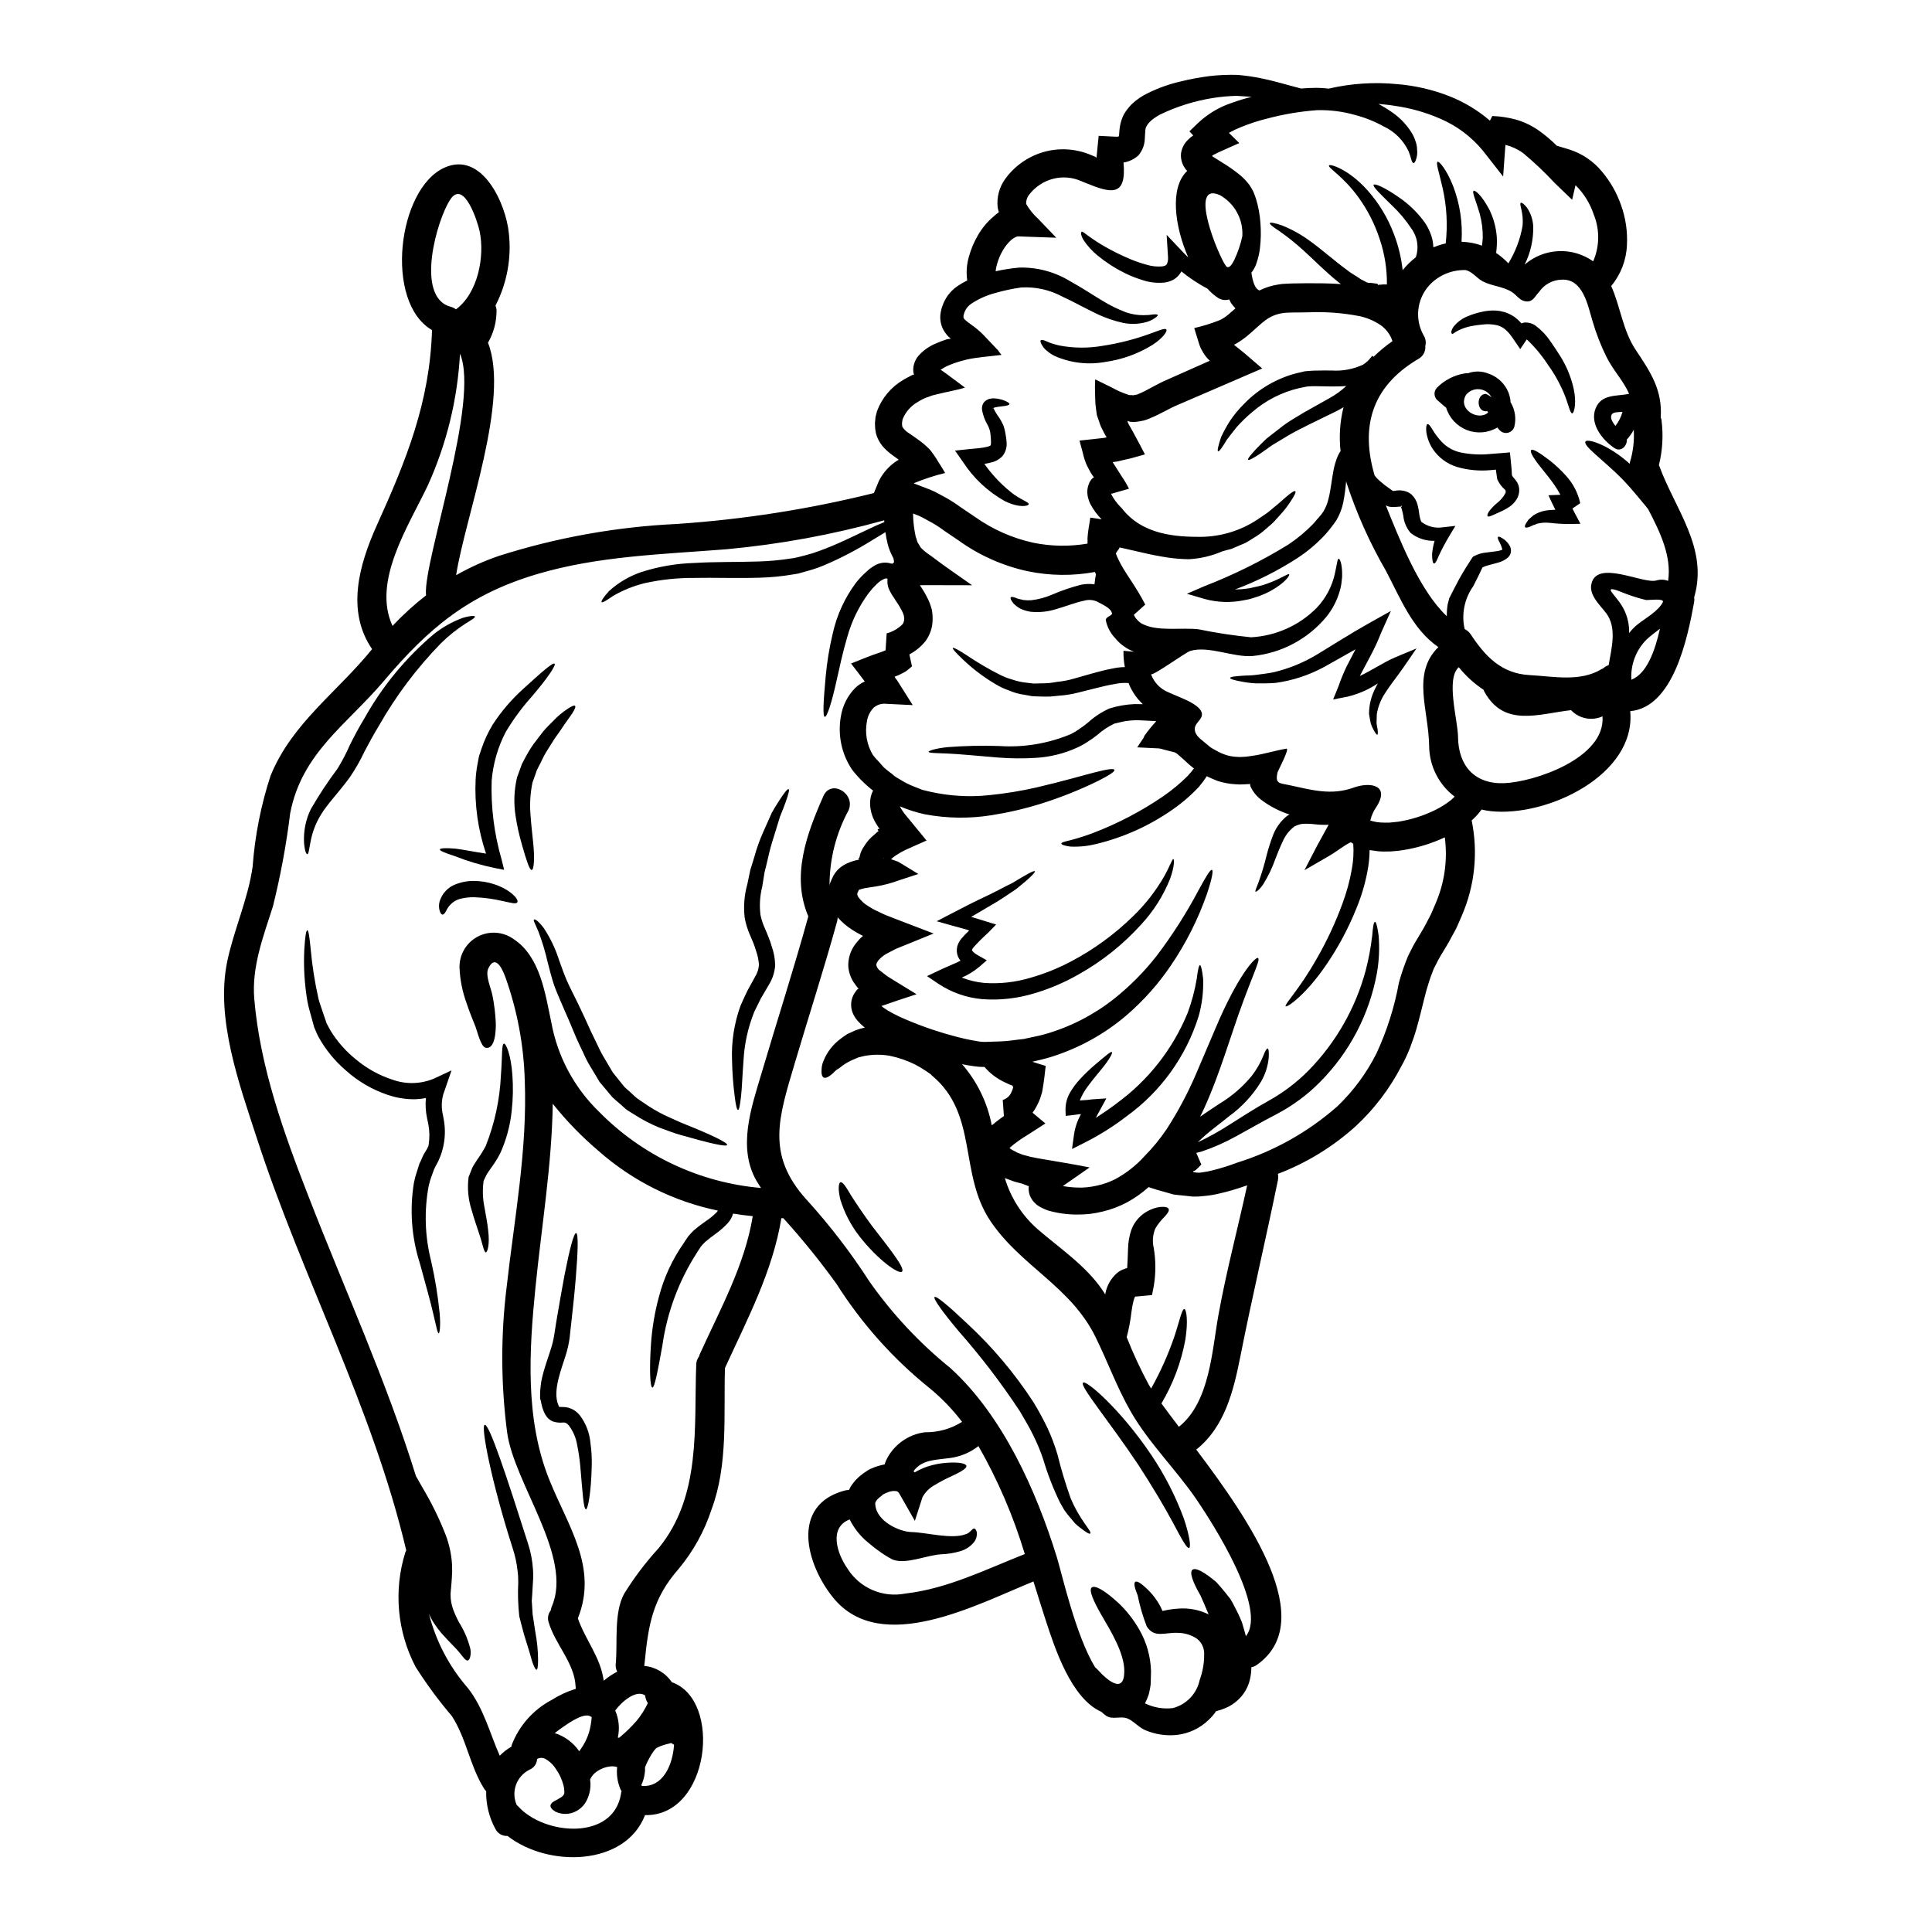 <?xml version="1.0" encoding="UTF-8"?>
<!-- Uploaded to: SVG Repo, www.svgrepo.com, Generator: SVG Repo Mixer Tools -->
<svg fill="#000000" width="800px" height="800px" version="1.1" viewBox="144 144 512 512" xmlns="http://www.w3.org/2000/svg">
 <g>
  <path d="m583.69 267.38c4.223 11.637 13.094 21.84 9.285 34.91v-0.004c0.07 0.441 0.062 0.895-0.023 1.332-1.789 9.84-5.578 27.805-16.926 28.852 1.574 16.883-21.996 28.109-36.961 26.496h0.004c-0.82-0.09-1.629-0.234-2.43-0.434-0.77 1.059-1.652 2.027-2.633 2.891 1.75 8.504 0.828 17.336-2.637 25.297-0.395 0.973-0.844 1.918-1.25 2.863-0.41 0.945-0.949 1.789-1.41 2.66-0.918 1.844-1.969 3.402-2.941 5.066v-0.004c-0.43 0.715-0.824 1.449-1.18 2.203-0.402 0.699-0.738 1.434-0.996 2.199-0.613 1.48-1.102 3.117-1.574 4.723-0.895 3.32-1.637 6.727-2.633 10.18-0.488 1.711-1.102 3.453-1.738 5.141h-0.004c-0.656 1.668-1.426 3.293-2.301 4.859-3.066 5.91-7.125 11.246-11.996 15.781-6.047 5.481-13.066 9.789-20.691 12.691 0.113 0.559 0.113 1.133 0 1.691-3.195 15.625-6.856 31.051-9.949 46.699-1.844 9.312-4.195 18.723-11.688 24.684 14.32 18.953 32.48 45.527 16.035 57.07-0.43 0.305-0.918 0.516-1.434 0.613 0 0.98-0.105 1.961-0.309 2.918-0.363 1.77-1.16 3.422-2.324 4.805-0.945 1.094-2.082 2.008-3.356 2.691-1.066 0.523-2.191 0.934-3.348 1.223-0.562 0.828-1.215 1.594-1.945 2.277-2.344 2.293-5.398 3.719-8.66 4.039-2.781 0.254-5.586-0.184-8.156-1.273-1.762-0.742-3.172-2.508-4.781-3.121-1.762-0.691-3.836 0.395-5.551-0.664v-0.004c-0.469-0.316-0.906-0.676-1.309-1.074-8.082-3.543-12.453-17.211-14.758-24.273-1.074-3.297-2.148-6.75-3.246-10.281-15.016 6.09-40.309 19.77-52.973 4.426-7.289-8.875-11.559-24.684 3.019-28.543h0.004c0.344-0.078 0.691-0.121 1.047-0.129 0.152-0.309 0.309-0.59 0.461-0.898l-0.004 0.004c0.391-0.594 0.816-1.156 1.281-1.691 0.824-0.863 1.75-1.629 2.754-2.273l0.688-0.461 0.512-0.254 0.078-0.051 0.152-0.051 0.309-0.125 0.004-0.004c0.445-0.207 0.906-0.379 1.379-0.512 0.613-0.191 1.238-0.344 1.867-0.461 0.094-0.387 0.227-0.762 0.395-1.125 1.941-4.035 5.793-6.816 10.23-7.391 3.492 0.059 6.922-0.898 9.875-2.758-2.5-3.289-5.379-6.277-8.57-8.902-9.703-7.801-18.051-17.148-24.707-27.668-4.375-6.059-9.078-11.871-14.094-17.41h-0.512c-2.328 14.141-9.027 26.766-14.957 39.719-0.359 12.379 0.871 25.629-3.543 37.441-1.871 5.734-4.809 11.062-8.66 15.707-7.035 7.981-8.109 14.957-9.109 25.219h0.004c-0.008 0.191-0.043 0.379-0.102 0.562 2.969 0.27 5.664 1.859 7.34 4.328 13.504 4.723 10.027 35.605-7.109 35.219-5.219 13.531-25.629 13.965-36.449 5.512-1.359 0.094-2.641-0.656-3.223-1.891-1.66-3.059-2.496-6.496-2.43-9.977-0.219-0.203-0.406-0.434-0.562-0.688-3.758-5.988-4.68-13.277-8.516-19.184v-0.004c-3.504-4.117-6.719-8.477-9.617-13.043-4.902-9.375-5.879-20.312-2.711-30.41l0.23-0.461c-8.953-37.973-27.602-72.324-39.594-109.25-4.606-14.168-10.973-31.562-7.871-46.727 1.766-8.516 5.551-16.625 6.754-25.246 0.605-8.195 2.203-16.285 4.754-24.094 5.68-13.914 17.672-22.125 26.906-33.531-6.879-10.078-3.504-22.227 1.227-32.762 7.828-17.32 14.043-32.535 14.656-51.793-12.738-7.391-9.133-37.547 3.348-43.07 10.023-4.449 16.293 9.773 17.008 17.422l0.004-0.004c0.734 6.594-0.5 13.258-3.543 19.156 0.188 0.453 0.285 0.941 0.285 1.434-0.016 2.922-0.781 5.793-2.227 8.336-0.027 0.023-0.027 0.051-0.051 0.051 5.93 14.988-6.117 46.473-8.441 61.637 3.606-2.059 7.402-3.773 11.332-5.117 15.277-4.859 31.125-7.707 47.137-8.465 17.625-1.184 35.109-3.922 52.25-8.188l0.102-0.25c0.438-1.023 0.848-2.074 1.277-3.098h0.004c1.141-2.191 2.844-4.035 4.938-5.348 0.055-0.027 0.117-0.043 0.18-0.051 0.125 0 0-0.102-0.027-0.152l-0.074-0.074-1.457-1.051c-0.785-0.566-1.523-1.203-2.199-1.895-0.852-0.898-1.516-1.957-1.953-3.113-0.223-0.621-0.367-1.266-0.438-1.922-0.023-0.535-0.074-1.074-0.074-1.609l0.152-1.609 0.395-1.535c1.293-3.484 3.754-6.41 6.957-8.289 0.715-0.395 1.406-0.82 2.121-1.148 0.488-0.254 0.359-0.18 0.395-0.203l0.102-0.027c0.078-0.051 0.438-0.023 0.23-0.125-0.051-0.102-0.078-0.027-0.129-0.285l0.004-0.004c-0.141-0.785-0.098-1.594 0.129-2.359 0.211-0.785 0.586-1.516 1.098-2.148 1.328-1.52 3.004-2.695 4.887-3.43 0.789-0.336 1.512-0.613 2.25-0.871l0.359-0.125h0.062l0.152-0.051c0.203-0.027 0.434-0.078 0.664-0.102h0.23c-0.023-0.059-0.059-0.109-0.102-0.152l-0.254-0.254-0.309-0.254-0.254-0.285-0.004-0.004c-0.426-0.492-0.797-1.031-1.098-1.609-0.594-1.223-0.832-2.586-0.691-3.938 0.078-0.551 0.188-1.098 0.332-1.637 0.18-0.461 0.285-0.871 0.512-1.383 0.809-1.871 2.152-3.465 3.863-4.574 0.766-0.516 1.57-0.98 2.402-1.383-0.305-2.121-0.152-4.281 0.457-6.332 0.543-1.992 1.352-3.902 2.402-5.68 1.066-1.852 2.445-3.504 4.07-4.887 0.434-0.43 0.914-0.816 1.426-1.148v-0.102l-0.281-1.102h0.004c-0.332-2.773 0.418-5.57 2.098-7.801 2.633-3.559 6.422-6.09 10.715-7.16 3.992-0.98 8.195-0.633 11.973 0.996l0.664 0.285 0.332 0.125v-0.004c0.027 0.016 0.055 0.035 0.078 0.055h0.023c0.027 0.027 0.051 0.051 0.078 0.051l0.051 0.051c0.047 0.051 0.148 0.18 0.176 0.18h0.004c-0.027-0.074-0.027-0.156 0-0.23l0.023-0.152c0.078-0.715 0.129-1.434 0.203-2.121l0.336-3.348 3.453 0.176 1.023 0.051h0.562l-0.004-0.004c0.09-0.004 0.18-0.027 0.258-0.074 0.078-0.051 0.078-0.129 0.102-0.23 0.023-0.102 0.078-1.383 0.23-2.363h0.004c0.18-1.16 0.551-2.285 1.098-3.324 0.562-0.938 1.234-1.801 1.996-2.582 1.332-1.262 2.863-2.301 4.527-3.07 2.711-1.316 5.559-2.32 8.496-2.992 2.551-0.629 5.141-1.105 7.75-1.434 2.422-0.273 4.856-0.375 7.293-0.301 2.133 0.172 4.25 0.48 6.344 0.922 3.887 0.789 7.086 1.82 9.84 2.508 0.227 0.047 0.449 0.105 0.668 0.176 1.359-0.098 2.711-0.176 4.043-0.176h-0.004c1.098 0.004 2.191 0.07 3.277 0.207 5.965-1.387 12.117-1.785 18.211-1.184 4.723 0.387 9.363 1.461 13.777 3.195 3.914 1.543 7.547 3.731 10.738 6.473l0.641-1.227h0.004c2.106 0.074 4.199 0.391 6.238 0.941 2.176 0.625 4.234 1.613 6.086 2.918 1.695 1.203 3.285 2.547 4.758 4.016l3.406 1.023h-0.004c3.356 1.086 6.328 3.109 8.566 5.832 2.207 2.617 3.918 5.613 5.043 8.848 1.23 3.402 1.766 7.016 1.574 10.629-0.16 3.977-1.625 7.789-4.172 10.848 2.457 5.473 3.07 11.809 6.5 16.926 4.117 6.137 7.086 10.77 6.625 17.902l-0.004-0.004c0.094 0.203 0.164 0.422 0.203 0.641 0.527 4.027 0.293 8.113-0.691 12.051 0.02 0.031 0.043 0.055 0.074 0.074zm2.383 30.562c0.945-6.602-2.125-12.891-5.293-19.004-0.23-0.285-0.438-0.539-0.691-0.871-1.574-1.844-3.633-4.477-6.188-7.137-5.195-5.191-10.359-8.75-9.746-9.898 0.434-0.922 6.164 0.82 11.738 5.883l-0.004 0.004c0.016-0.164 0.043-0.328 0.078-0.488 0.828-2.758 1.168-5.641 0.996-8.516-0.52 0.922-1.137 1.789-1.836 2.586 0.098 1.684-1.574 3.426-3.324 2.223-3.199-2.172-6.551-6.394-4.965-10.461 1.535-3.914 5.578-3.195 8.898-3.891-1.457-3.375-4.191-6.188-5.93-9.641h-0.004c-1.547-3.109-2.812-6.356-3.785-9.691-1.227-4.066-2.481-11.23-8.16-10.922-2.402 0.051-4.629 1.262-5.981 3.246-1.277 1.332-1.738 2.996-3.992 2.406-1.277-0.359-2.121-1.688-3.195-2.363-2.363-1.508-5.293-1.574-7.727-2.836-1.66-0.871-2.707-2.531-4.5-2.992-3.703-0.133-7.281 1.371-9.773 4.117-3.238 3.644-3.805 8.949-1.406 13.195 0.531 0.828 0.688 1.84 0.434 2.789 0.145 1.402-0.57 2.754-1.812 3.426-12.84 7.547-15.27 18.52-11.609 30.922h-0.004c0.363 0.48 0.773 0.918 1.23 1.309 0.484 0.395 0.973 0.844 1.484 1.25l1.895 1.359 0.227 0.176c0.102-0.023 0.254-0.023 0.512-0.051 1.262-0.266 2.582-0.094 3.734 0.488 0.227 0.148 0.461 0.332 0.664 0.457l0.074 0.078c0.773 0.75 1.32 1.707 1.574 2.754 0.176 0.691 0.305 1.391 0.395 2.098 0.078 0.801 0.266 1.582 0.562 2.328 1.586 1.234 3.609 1.77 5.602 1.484l3.453-0.395-1.637 2.711c-1.008 1.684-1.926 3.414-2.758 5.191-0.539 1.355-0.973 2.121-1.277 2.07-0.309-0.051-0.512-0.895-0.512-2.406 0.094-1.219 0.316-2.43 0.664-3.602-2.262 0.074-4.477-0.641-6.266-2.019l-0.078-0.051-0.051-0.078v-0.004c-1.074-1.27-1.738-2.84-1.895-4.496-0.098-0.562-0.23-1.121-0.395-1.668-0.039-0.176-0.102-0.348-0.18-0.512 0.016-0.035 0.02-0.082 0.008-0.121 0.098-0.105 0.191-0.215 0.277-0.328l-0.281 0.023-0.027 0.027-0.074 0.176c0-0.023-0.152 0-0.203-0.023-0.316 0.008-0.629 0.031-0.945 0.074-0.594 0.07-1.195 0.062-1.789-0.023-0.355-0.074-0.699-0.195-1.023-0.359 3.633 8.949 8.848 22.434 16.164 29.363-0.02-1.062 0.055-2.125 0.23-3.172l0.23-0.871 0.102-0.438 0.023-0.102c0.016-0.059 0.031-0.117 0.055-0.176 0.043-0.098 0.094-0.191 0.152-0.285 0.281-0.562 0.562-1.098 0.82-1.633l1.66-3.172c1.152-2.074 2.406-4.043 3.543-5.781l0.078-0.102 0.203-0.125v-0.004c1.027-0.562 2.156-0.91 3.32-1.02 0.867-0.102 1.688-0.203 2.457-0.309 0.539-0.043 1.066-0.156 1.574-0.336 0.152-0.051 0.18 0.102 0.23-0.281l0.004 0.004c-0.207-0.754-0.508-1.473-0.895-2.148-0.285-0.562-0.359-0.945-0.203-1.074 0.152-0.129 0.512-0.023 1.047 0.309v-0.004c0.355 0.191 0.684 0.43 0.969 0.715 0.457 0.422 0.836 0.914 1.129 1.457 0.227 0.461 0.316 0.977 0.254 1.484-0.074 0.617-0.387 1.184-0.871 1.574-0.738 0.605-1.602 1.043-2.527 1.281-0.848 0.254-1.664 0.438-2.457 0.664-0.586 0.141-1.152 0.348-1.688 0.613l-0.051 0.078-0.051 0.152-0.152 0.305-0.285 0.613c-0.203 0.395-0.395 0.82-0.586 1.227-0.438 0.848-0.871 1.715-1.305 2.586v0.004c-2.098 2.949-2.996 6.59-2.508 10.176 0.051 0.395 0.152 0.789 0.227 1.18v0.004c0.113 0.043 0.215 0.105 0.309 0.18 0.527 0.312 0.973 0.742 1.309 1.254 3.859 5.832 8.133 10.359 15.547 10.77 6.344 0.332 13.453 1.895 19.16-1.609v-0.004c0.129-0.066 0.258-0.125 0.395-0.18 0.406-0.383 0.895-0.664 1.43-0.82 0.848-4.781 2.176-9.922-0.586-13.711-1.535-2.047-4.453-4.656-4.043-7.477 1.074-7.188 13.738-0.23 17.289-1.277h0.004c1.02-0.312 2.113-0.273 3.109 0.113zm-1.41 5.652c0.562-1.152-3.988-0.488-4.449-0.59-1.691-0.402-3.356-0.906-4.988-1.508-1.379-0.461-5.676-2.559-3.988-0.395 0.766 1.02 1.738 2.121 2.43 3.195 1.426 2.231 2.148 4.836 2.07 7.481 0.656-0.867 1.422-1.652 2.277-2.328 2.019-1.609 5.449-3.477 6.648-5.856zm-8.332 20.539c4.094-1.574 6.266-7.699 7.57-13.504-1.18 0.922-2.402 1.789-3.504 2.812-2.832 2.812-4.316 6.707-4.066 10.691zm-4.219-67.266c0.859-1.102 1.496-2.363 1.863-3.711-0.715 0.051-2.301 0-2.754 0.562-0.676 0.816-0.008 2.07 0.887 3.148zm-29.52 94.684c7.953-0.285 26.93-6.625 26.086-17.711-2.844 1.281-6.188 0.625-8.336-1.641-8.621 0.973-17.75 4.652-22.996-4.938v0.004c-0.07-0.148-0.129-0.305-0.18-0.461-2.488-1.641-4.707-3.664-6.574-5.988-3.504 3.07-0.254 14.016-0.203 18.441 0.078 7.688 4.402 12.57 12.203 12.293zm23.617-138.29h-0.004c1.719-3.945 1.773-8.418 0.156-12.406-0.969-2.938-2.625-5.606-4.836-7.773l-0.895 3.859-4.656-4.477 0.004 0.004c-2.617-2.82-5.414-5.469-8.367-7.93-1.406-1-2.984-1.727-4.656-2.152l-0.613 8.391-5.371-6.859c-3.047-3.703-6.941-6.613-11.355-8.488-3.82-1.664-7.844-2.801-11.969-3.379-1.535-0.254-2.969-0.395-4.371-0.512h-0.004c1.297 0.676 2.543 1.438 3.734 2.281 1.977 1.367 3.664 3.117 4.961 5.141 0.508 0.785 0.906 1.637 1.18 2.531 0.258 0.695 0.391 1.43 0.395 2.172 0.117 0.93 0.004 1.879-0.332 2.754-0.203 0.562-0.395 0.789-0.613 0.789s-0.395-0.309-0.562-0.82c-0.184-0.758-0.422-1.5-0.715-2.223-1.363-2.957-3.734-5.332-6.691-6.691-2.367-1.309-4.891-2.316-7.508-3-3.289-0.938-6.707-1.371-10.125-1.273-4.387 0.324-8.734 1.055-12.992 2.172-2.422 0.59-4.797 1.359-7.106 2.301-1.109 0.438-2.188 0.953-3.227 1.535l2.754 2.707-4.883 2.176c-0.641 0.281-1.277 0.586-1.844 0.895h0.004c-0.125 0.055-0.242 0.117-0.359 0.184l-0.051 0.051c-0.059 0.07-0.047 0.172 0.023 0.227 0.82 0.512 1.664 1.051 2.508 1.574 1.684 1.012 3.289 2.137 4.809 3.379 0.941 0.781 1.781 1.672 2.504 2.66 0.395 0.578 0.746 1.184 1.051 1.816 0.203 0.562 0.484 1.18 0.637 1.711 0.652 2.121 1.059 4.309 1.207 6.519 0.172 2.231 0.129 4.473-0.133 6.691-0.152 1.293-0.441 2.562-0.867 3.789-0.102 0.359-0.234 0.707-0.395 1.047-0.203 0.395-0.434 0.82-0.664 1.18l-0.332 0.395c0.117 1.055 0.355 2.098 0.715 3.098 0.125 0.281 0.281 0.512 0.395 0.789v-0.004c0.152 0.156 0.285 0.328 0.395 0.512 0.156 0.059 0.293 0.156 0.395 0.285 0.078 0.012 0.16 0.035 0.23 0.074 1.59-0.781 3.289-1.312 5.039-1.574 0.707-0.129 1.43-0.199 2.148-0.203l1.047-0.051 0.871-0.023c1.18 0 2.363-0.027 3.543-0.051 2.867 0 5.856 0 8.953 0.227-0.203-0.152-0.438-0.309-0.641-0.484-3.836-3.098-6.75-6.164-9.359-8.492v-0.004c-2.023-1.836-4.16-3.547-6.398-5.113-1.684-1.074-2.555-1.82-2.453-2.074 0.102-0.254 1.25-0.051 3.148 0.59h0.004c2.707 1.074 5.258 2.5 7.594 4.242 2.992 2.125 6.164 5.016 9.84 7.699 0.895 0.742 1.918 1.254 2.891 1.922l0.637 0.434 0.848 0.438c0.254 0.125 0.586 0.332 0.82 0.434l-0.004-0.004c0.094-0.027 0.195 0.004 0.258 0.078l0.82 0.023 1.121 0.152 0.562 0.078 0.18 0.359v0.016l0.125-0.129c0.285 0.02 0.57 0 0.848-0.051l0.484-0.023c0.223-0.016 0.441-0.016 0.664 0 0.051 0 0.129 0.023 0.18 0.023h0.004c0.047-4.106-0.602-8.188-1.922-12.07-1.277-3.914-3.148-7.606-5.551-10.949-4.141-5.754-8.234-7.902-7.871-8.547 0.125-0.457 5.039 0.82 10.234 6.625v0.004c3.004 3.387 5.363 7.297 6.957 11.535 1.188 3.082 1.969 6.309 2.328 9.594 1.02-1.266 2.188-2.41 3.477-3.402 0.898-2.602 0.445-5.473-1.203-7.676-1.422-2.16-3.086-4.152-4.961-5.93-3.223-3.172-5.344-5.168-4.988-5.629 0.281-0.395 2.941 0.691 6.852 3.453h0.004c2.387 1.656 4.5 3.676 6.266 5.984 1.145 1.508 1.973 3.231 2.43 5.066 0.152 0.68 0.238 1.375 0.254 2.07 0.051-0.027 0.129-0.051 0.18-0.078h0.105c0.965-0.41 1.965-0.723 2.992-0.945 0.543-4.824 0.285-9.707-0.77-14.449-0.945-4.297-1.918-6.906-1.383-7.188 0.395-0.23 2.332 1.969 4.094 6.367 1.816 4.723 2.586 9.785 2.254 14.832 1.848 0.051 3.68 0.395 5.418 1.023 0.105-0.727 0.176-1.461 0.207-2.195 0.02-2.129-0.258-4.246-0.82-6.297-0.996-3.453-2.121-5.805-1.574-6.039 0.395-0.203 2.199 1.277 4.168 5.043 1.094 2.25 1.754 4.688 1.945 7.188 0.082 1.414 0.02 2.836-0.176 4.242 1.18 0.797 2.266 1.719 3.246 2.754 1.844-3.004 3.109-6.328 3.734-9.797 0.434-3.684-1-5.883-0.438-6.242 0.203-0.125 0.789 0.23 1.574 1.203 1.047 1.5 1.641 3.266 1.715 5.09 0.07 3.496-0.711 6.953-2.277 10.078 2.5-2.156 5.648-3.414 8.945-3.566 3.293-0.156 6.547 0.801 9.234 2.711zm-37.688 142.77c0.359-0.309 0.664-0.613 0.973-0.922v0.004c-4.18-3.156-6.672-8.062-6.754-13.301-0.102-9.645-4.723-19.285 2.434-26.32-6.906-4.805-9.949-12.738-13.891-20.23-4.293-7.406-7.797-15.242-10.457-23.375-0.027-0.125-0.051-0.254-0.078-0.395-0.16 1.93-0.422 3.852-0.789 5.754-0.352 1.621-0.953 3.176-1.789 4.606-0.895 1.312-1.871 2.566-2.918 3.758-2.211 2.402-4.711 4.516-7.441 6.297-5.195 3.363-10.738 6.148-16.531 8.312l1.82-0.078c0.664-0.074 1.305-0.152 1.918-0.227l1.789-0.395h-0.004c1.047-0.211 2.07-0.5 3.07-0.871 3.543-1.227 5.551-2.812 5.777-2.43 0.18 0.254-1.047 2.25-4.91 4.371l0.004 0.004c-1.035 0.562-2.113 1.039-3.223 1.434-0.613 0.203-1.227 0.395-1.895 0.613-0.664 0.219-1.383 0.309-2.121 0.461-3.367 0.672-6.84 0.559-10.156-0.336l-4.809-1.406 4.723-2.047v0.004c7.699-2.984 15.109-6.66 22.145-10.988 2.438-1.621 4.688-3.504 6.719-5.609 0.848-1.098 1.844-1.992 2.586-3.148v-0.004c0.602-1.02 1.051-2.121 1.328-3.273 0.641-2.457 0.848-5.09 1.359-7.676h-0.004c0.246-1.305 0.633-2.582 1.148-3.809 0.199-0.438 0.441-0.859 0.719-1.254-0.434-3.894-0.168-7.836 0.785-11.637-0.715 0.438-1.461 0.848-2.199 1.203-2.363 1.148-4.578 2.223-6.652 3.246-2.074 1.023-3.938 1.969-5.625 2.941s-3.121 1.918-4.453 2.684c-1.25 0.898-2.328 1.664-3.223 2.277-1.816 1.18-2.918 1.789-3.121 1.574-0.203-0.215 0.562-1.18 2.074-2.812 0.766-0.789 1.711-1.789 2.891-2.867 1.254-0.973 2.684-2.098 4.269-3.324 1.586-1.227 3.543-2.273 5.578-3.543 2.047-1.152 4.219-2.383 6.523-3.66v0.004c1.695-0.918 3.266-2.043 4.68-3.352-1.355 0.129-2.66 0.129-3.891 0.129l-4.527-0.078-1.047 0.027-0.973 0.074c-0.664 0.129-1.332 0.254-1.969 0.395h0.004c-4.66 1.074-8.988 3.281-12.598 6.422-1.438 1.203-2.789 2.512-4.039 3.91-1.047 1.277-1.867 2.406-2.609 3.348-1.25 2.098-2.043 3.195-2.328 3.094-0.285-0.102 0.027-1.484 0.789-3.781h-0.004c0.668-1.402 1.41-2.769 2.227-4.094 1.125-1.707 2.43-3.289 3.887-4.723 3.769-3.898 8.535-6.691 13.777-8.078l2.328-0.539 1.203-0.102 1.227-0.074c1.574-0.051 3.117-0.027 4.652-0.027v-0.004c2.848 0.195 5.699-0.332 8.289-1.531 0.855-0.523 1.598-1.211 2.18-2.023 0.09-0.117 0.184-0.227 0.285-0.332l0.359 0.254c1.551-1.52 3.227-2.906 5.008-4.144-0.566-1.727-1.68-3.227-3.172-4.269-1.688-1.137-3.582-1.938-5.574-2.363-4.527-0.871-9.145-1.211-13.75-1.008-2.363 0.074-5.039-0.027-6.574 0.203v0.004c-1.68 0.234-3.273 0.895-4.629 1.914-1.484 1.098-3.019 2.684-4.988 4.297-0.535 0.395-1.023 0.789-1.574 1.148l-0.871 0.562-0.395 0.227-0.102 0.051c-0.395 0.203-0.23 0.129-0.309 0.152-0.074 0.023 0 0.078 0 0.102 0.332 0.285 1.789 1.383 2.941 2.363l4.477 3.859-5.418 2.332c-5.781 2.519-11.344 4.883-16.66 7.188-2.66 1.074-4.578 2.43-7.902 3.781-0.438 0.152-0.82 0.336-1.277 0.461l-1.457 0.285-0.004-0.004c-0.48 0.094-0.969 0.137-1.461 0.129l-0.738-0.051c-0.254 0-0.152-0.023-0.203-0.023v-0.004c-0.121-0.031-0.234-0.082-0.336-0.152-0.074-0.027-0.125-0.078-0.176-0.078-0.023 0.047-0.035 0.102-0.027 0.152 0.004 0.125 0.027 0.246 0.078 0.359 0.164 0.363 0.352 0.711 0.562 1.051l0.844 1.508c1.102 1.969 2.074 3.891 3.098 5.832-1.18 0.359-2.508 0.688-3.734 1.047l-3.684 0.848-1.148 0.152c0.82 1.25 1.574 2.481 2.328 3.656h-0.008c0.758 1.082 1.434 2.219 2.019 3.402-1.148 0.336-2.297 0.641-3.426 0.973l-0.848 0.254-0.227 0.051h0.004c-0.062 0.023-0.121 0.039-0.184 0.051l-0.074 0.023c0 0.027 0 0.027 0.023 0.051 0.676 1.312 1.559 2.508 2.609 3.543l0.203 0.203c5.449 7.113 14.449 7.625 21 7.598 5.367-0.055 10.602-1.672 15.062-4.656 0.871-0.609 1.688-1.121 2.434-1.66 0.742-0.539 1.355-1.125 1.969-1.609 1.227-0.973 2.148-1.844 2.918-2.508 1.535-1.332 2.363-1.844 2.609-1.66 0.246 0.18-0.152 1.07-1.309 2.809-0.727 1.125-1.551 2.188-2.457 3.176-0.535 0.613-1.125 1.277-1.789 1.996-0.664 0.715-1.508 1.383-2.363 2.121-0.934 0.844-1.953 1.594-3.043 2.227-0.562 0.359-1.152 0.715-1.762 1.098-0.609 0.383-1.332 0.613-2.023 0.922l-2.199 0.945c-0.789 0.203-1.574 0.395-2.402 0.641-2.816 1.219-5.824 1.926-8.887 2.086-1.859-0.027-3.711-0.176-5.551-0.438-2.148-0.332-4.582-0.789-7.266-1.434-1.355-0.309-2.754-0.637-4.269-0.973-0.395-0.102-0.82-0.176-1.227-0.281-0.074 0.152-0.125 0.254-0.227 0.434-0.23 0.309-0.512 0.691-0.789 1.152l-0.004 0.004c0.199 0.551 0.43 1.086 0.695 1.609 1.531 3.348 4.477 6.805 7.109 11.945l-3.019 2.711c0.195 0.465 0.473 0.891 0.816 1.254 0.551 0.672 1.277 1.176 2.098 1.457 3.859 1.664 9.949 0.641 14.191 1.125h0.004c4.606 0.949 9.262 1.66 13.941 2.125 6.539-0.348 12.719-3.102 17.344-7.734 2.535-2.641 4.254-5.953 4.961-9.539 0.512-2.328 0.562-3.504 0.949-3.543 0.254 0 0.82 1.102 0.895 3.707 0.027 0.746-0.016 1.492-0.129 2.227-0.078 0.949-0.27 1.883-0.562 2.789-0.707 2.41-1.879 4.66-3.453 6.621-4.902 5.938-11.957 9.691-19.617 10.438-5.141 0.395-11.559-2.785-16.469-1.355-1.18 0.332-9.723 6.547-10.41 6.188 0.578 1.621 1.664 3.012 3.094 3.969 2.047 1.508 10.051 3.477 10.383 6.496 0.152 1.574-1.891 2.406-1.891 3.992-0.027 1.895 1.84 2.867 3.066 3.992 0.461 0.434 0.789 0.609 1.152 0.945v-0.008c0.426 0.289 0.871 0.547 1.332 0.77 0.871 0.512 1.793 0.93 2.754 1.25 0.93 0.285 1.895 0.449 2.867 0.488 0.523 0.051 1.051 0.051 1.574 0l0.848-0.051c0.051 0 0.461-0.051 0.762-0.102l0.922-0.129c3.07-0.434 5.934-1.383 9.004-1.895 0.973-0.152-2.301 6.012-2.332 6.215-0.738 3.223 0.488 2.867 3.121 3.457 5.934 1.277 11.074 2.785 16.984 0.664 4.426-1.613 9.797-0.715 6.062 5.117-0.715 1.016-1.234 2.152-1.535 3.356l-0.074 0.227c0 0.027 0.789 0.23 0.789 0.23 0.66 0.176 1.336 0.277 2.016 0.305 0.742 0.051 1.512 0.027 2.277 0.027 0.82-0.102 1.609-0.129 2.43-0.254h0.004c3.356-0.539 6.613-1.574 9.664-3.07 1.492-0.73 2.898-1.613 4.199-2.644zm-4.219 27.727c2.492-5.598 3.387-11.777 2.582-17.852-3.535 1.652-7.293 2.797-11.148 3.398-1.023 0.18-2.098 0.23-3.148 0.336-1.074 0.023-2.125 0.051-3.223-0.027-0.82-0.102-1.574-0.203-2.406-0.332-0.02 1.969-0.223 3.93-0.617 5.856-0.641 3.336-1.625 6.59-2.938 9.719-2.102 5.231-4.769 10.215-7.957 14.863-5.394 7.926-10.434 11.414-10.742 10.945-0.395-0.461 3.656-4.477 8.211-12.559 2.699-4.668 4.984-9.562 6.836-14.625 1.102-2.945 1.934-5.984 2.481-9.078 0.422-2.242 0.555-4.527 0.391-6.805l-0.664-0.395c-1.816 0.844-3.606 2.402-5.961 3.758l-6.316 3.656 3.352-6.473c1.074-2.019 2.144-3.836 3.066-5.578l0.004 0.004c-1.203 0.055-2.41 0.012-3.606-0.125-0.613-0.078-1.148-0.102-1.66-0.129h-0.004c-0.441-0.027-0.887-0.027-1.328 0-0.492 0.012-0.977 0.109-1.434 0.281l-0.395 0.125c-0.043 0.008-0.086 0.027-0.125 0.055l-0.539 0.254c-1.363 1.039-2.43 2.414-3.094 3.992-0.766 1.574-1.359 3.172-1.945 4.629-0.828 2.367-1.922 4.637-3.258 6.762-1.051 1.508-1.82 1.969-1.969 1.895-0.254-0.129 0.254-1.023 0.789-2.535 0.816-2.254 1.508-4.551 2.07-6.883 0.43-1.715 0.957-3.402 1.574-5.062 0.746-2.211 2.109-4.168 3.934-5.625l0.613-0.359h0.004c-2.731-0.867-5.293-2.199-7.57-3.938-0.895-0.691-1.656-1.539-2.25-2.504-0.18-0.309-0.359-0.641-0.512-0.949l-0.102-0.395-0.027-0.152-0.004 0.004c0.031-0.062 0.09-0.109 0.156-0.129 0-0.027-0.102-0.027-0.309 0l-1.406 0.074c-0.773 0.059-1.551 0.051-2.324-0.023-1.594-0.086-3.164-0.375-4.68-0.867-1-0.395-1.969-0.789-2.894-1.254v-0.004c-0.629 0.977-1.32 1.91-2.07 2.793-2.106 2.254-4.445 4.277-6.981 6.031-6.113 4.285-12.977 7.383-20.234 9.133-2.231 0.559-4.531 0.793-6.828 0.691-1.609-0.18-2.43-0.539-2.43-0.82s0.895-0.512 2.406-0.871v0.004c2.035-0.535 4.043-1.18 6.012-1.922 6.559-2.508 12.797-5.777 18.594-9.738 2.293-1.582 4.441-3.363 6.418-5.324 0.609-0.648 1.18-1.332 1.715-2.047-0.48-0.352-0.941-0.727-1.383-1.125-0.996-0.895-1.867-1.738-2.633-2.363l-0.359-0.309v0.004c-0.23-0.227-0.512-0.391-0.816-0.488l-2.328-0.586-1.152-0.309c-0.227-0.027-0.332-0.102-0.637-0.129l-1.152-0.051-4.578-0.227 0.719-1.086 0.332-0.488 0.641-0.973c0.203-0.359 0.051-0.227 0.254-0.586 0.965-1.332 2.004-2.606 3.117-3.812-2.019-0.074-3.965-0.25-5.418-0.25-0.996 0.023-1.988 0.117-2.969 0.277-0.922 0.227-1.895 0.395-2.754 0.637-1.637 0.781-3.152 1.789-4.504 2.996l-1.18 0.895-1.359 0.898c-0.863 0.586-1.781 1.102-2.734 1.531-3.508 1.613-7.293 2.551-11.152 2.754-3.223 0.195-6.453 0.168-9.672-0.078-5.805-0.461-10.406-0.945-13.578-1.074-3.172-0.129-5.016-0.125-5.039-0.461 0-0.254 1.66-0.871 4.961-1.227v-0.004c4.582-0.352 9.184-0.453 13.777-0.305 6.477 0.438 12.965-0.641 18.953-3.148 0.789-0.387 1.543-0.84 2.25-1.355l1.102-0.766 1.18-0.922c1.676-1.535 3.586-2.793 5.652-3.734 2.18-0.695 4.441-1.09 6.727-1.184 0.789 0 1.484 0 2.172 0.027-0.484-0.469-0.945-0.965-1.379-1.484-0.402-0.484-0.77-0.996-1.098-1.535-0.383-0.605-0.727-1.238-1.023-1.891-0.098-0.227-0.184-0.457-0.258-0.691-1.227-0.094-2.457-0.008-3.656 0.258-1.637 0.254-3.301 0.664-4.941 1.074-1.637 0.41-3.297 0.844-4.883 1.227-1.625 0.414-3.285 0.68-4.961 0.789l-2.301 0.227c-0.742 0.051-1.574 0-2.363 0l-2.332-0.074-2.199-0.395h0.004c-1.391-0.191-2.75-0.57-4.039-1.125-1.211-0.418-2.379-0.957-3.481-1.613-3.18-1.867-6.133-4.098-8.797-6.648-1.871-1.766-2.789-2.812-2.637-3.019 0.152-0.203 1.41 0.461 3.543 1.844 2.926 1.992 5.984 3.785 9.152 5.367 1.027 0.5 2.102 0.906 3.203 1.207 1.156 0.398 2.359 0.66 3.578 0.785l1.945 0.227c0.641-0.023 1.309-0.023 1.969-0.051 0.66-0.027 1.355 0 2.07-0.074 0.715-0.074 1.508-0.203 2.273-0.336v0.004c1.508-0.145 2.996-0.438 4.449-0.871 1.574-0.434 3.172-0.895 4.781-1.355 1.688-0.461 3.402-0.945 5.269-1.277h0.004c0.957-0.215 1.93-0.348 2.91-0.395 0.145-0.012 0.293-0.012 0.438 0-0.27-1.426-0.391-2.875-0.359-4.328 0.922 0.074 1.844 0.176 2.754 0.254h0.004c0.035 0 0.07 0.008 0.102 0.023-0.945-0.344-1.844-0.816-2.66-1.402-0.914-0.629-1.734-1.387-2.43-2.254-1.25-1.309-2.102-2.945-2.457-4.723 0-1.02 1.844-1.18 1.637-1.891-0.395-1.461-2.844-2.406-3.969-3.047l0.004 0.004c-1.078-0.488-2.293-0.57-3.426-0.23-2.332 0.461-4.832 1.508-7.238 2.172-2.25 0.738-4.629 0.992-6.981 0.746-0.949-0.148-1.871-0.434-2.738-0.848-0.637-0.363-1.219-0.812-1.738-1.328-0.664-0.82-0.922-1.406-0.742-1.637 0.176-0.23 0.789-0.102 1.766 0.309 0.484 0.203 0.996 0.203 1.531 0.395v-0.004c0.695 0.09 1.398 0.113 2.098 0.074 1.914-0.219 3.785-0.719 5.551-1.484 2.492-1.078 5.066-1.957 7.699-2.633 1.164-0.238 2.363-0.273 3.543-0.102 0.102-0.922 0.227-1.816 0.395-2.711h-0.004c-0.109-0.18-0.203-0.367-0.277-0.566-5.902 1.086-11.957 1.02-17.832-0.203-6.59-1.43-12.82-4.203-18.293-8.145-1.227-0.82-2.457-1.66-3.66-2.481v0.004c-1.094-0.824-2.238-1.578-3.426-2.254-1.18-0.59-2.25-1.305-3.453-1.816-0.512-0.203-1.023-0.395-1.535-0.59 0.031 2.074 0.27 4.141 0.719 6.164 0.281 0.59 0.309 1.332 0.688 1.789l0.664 1.098v0.004c0.797 0.809 1.68 1.52 2.637 2.125 3.965 3.019 7.441 5.344 10.945 7.824-3.707 0-7.363 0-11.02-0.023-0.949 0.023-1.945-0.027-2.812 0.023h-0.004c0.832 1.203 1.57 2.469 2.199 3.789 0.391 0.828 0.707 1.695 0.945 2.582 0.18 0.918 0.254 1.852 0.23 2.785-0.02 2.023-0.676 3.992-1.867 5.629-1.176 1.461-2.637 2.668-4.293 3.543l0.688 3.172c-0.461 0.395-0.922 0.789-1.355 1.121-0.434 0.336-0.922 0.562-1.359 0.789h0.004c-0.57 0.297-1.16 0.562-1.766 0.785-0.043-0.008-0.09 0.004-0.129 0.027l0.078 0.152 0.102 0.176c0.152 0.203 0.359 0.461 0.512 0.691l4.117 6.523-6.902-0.336v0.004c-1.246-0.176-2.508 0.195-3.457 1.023-0.961 0.992-1.586 2.266-1.785 3.633-0.578 3.051-0.02 6.211 1.574 8.875 0.48 0.637 1.008 1.234 1.574 1.793 0.562 0.586 1.023 1.25 1.637 1.789 0.613 0.539 1.25 0.969 1.867 1.457 0.562 0.535 1.199 0.98 1.891 1.332 1.262 0.82 2.609 1.508 4.016 2.047 0.691 0.254 1.355 0.535 2.047 0.82 0.688 0.176 1.406 0.332 2.098 0.512v-0.004c5.141 1.16 10.438 1.473 15.676 0.922 4.227-0.418 8.422-1.102 12.562-2.047 7.238-1.688 12.301-3.199 15.625-4.043s4.859-1.023 5.016-0.613c0.152 0.41-1.125 1.305-4.195 2.867-4.938 2.422-10.051 4.465-15.297 6.109-4.285 1.332-8.664 2.348-13.094 3.043-5.863 0.934-11.844 0.848-17.676-0.254-2.25-0.488-4.453-1.191-6.57-2.098 0.074 0.152 0.152 0.336 0.254 0.512 0.207 0.363 0.438 0.715 0.691 1.051l0.254 0.359 0.539 0.664 1.074 1.305c1.434 1.738 2.836 3.453 4.242 5.168-1.789 0.82-3.781 1.637-5.574 2.481l0.004-0.004c-0.82 0.387-1.609 0.832-2.363 1.332-0.309 0.203-0.613 0.395-0.867 0.613-0.211 0.156-0.41 0.336-0.59 0.535l0.152 0.051c0.688 0.254 1.816 0.613 1.816 0.664l1.023 0.613 4.223 2.582c-1.766 0.59-3.508 1.152-5.246 1.715v0.004c-1.93 0.715-3.926 1.242-5.961 1.574l-1.66 0.254-1.277 0.203v0.004c-0.402 0.074-0.797 0.176-1.184 0.305-0.18 0.027-0.254 0.102-0.395 0.129l-0.027 0.023c-0.586 1.102-0.484 1.102-0.227 1.789v0.004c0.695 1.012 1.605 1.859 2.66 2.481 0.332 0.203 0.637 0.395 0.996 0.613l0.512 0.285 0.281 0.152 0.539 0.254c0.789 0.359 1.383 0.688 2.223 1.047l2.609 1.023c3.449 1.332 6.852 2.633 10.207 3.914-2.199 0.898-4.426 1.789-6.602 2.688l-3.348 1.355-2.754 1.434h-0.004c-0.371 0.242-0.73 0.504-1.074 0.785-0.18 0.18-0.254 0.23-0.395 0.359-0.152 0.203-0.395 0.395-0.535 0.59-0.23 0.395-0.461 0.715-0.438 0.895-0.074 0.18-0.023 0.309 0.051 0.59 0.129 0.125 0.078 0.281 0.254 0.461l0.203 0.281 0.102 0.152 0.539 0.395c0.738 0.562 1.383 1.125 2.199 1.637l2.555 1.574c1.574 0.973 3.148 1.945 4.723 2.891-1.688 0.562-3.379 1.125-5.043 1.66l-2.606 0.898-1.277 0.434c-0.152 0.051-0.254 0.102-0.395 0.152l0.008-0.004c0.504 0.398 1.031 0.766 1.574 1.102 1.062 0.637 2.156 1.219 3.277 1.742 4.504 2.027 9.164 3.695 13.938 4.984 2.184 0.621 4.406 1.117 6.648 1.484 0.973 0.18 1.961 0.234 2.941 0.152 1.074-0.027 2.148-0.078 3.195-0.102 2.125-0.051 4.144-0.461 6.164-0.641 1.945-0.461 3.891-0.766 5.707-1.305v0.004c6.59-1.898 12.746-5.051 18.133-9.285 4.25-3.371 8.082-7.234 11.418-11.512 4.152-5.481 7.856-11.285 11.074-17.363 2.07-3.836 3.121-5.512 3.543-5.344 0.359 0.152 0.078 2.121-1.332 6.34-2.356 6.742-5.59 13.148-9.613 19.051-3.289 4.848-7.199 9.242-11.633 13.07-5.801 4.969-12.539 8.715-19.82 11.02-1.664 0.535-3.43 0.945-5.219 1.355 1.18 0.395 2.363 0.742 3.543 1.102-0.227 2.098-0.461 4.168-0.82 6.215-0.059 0.477-0.172 0.949-0.332 1.406l-0.309 0.973 0.004-0.004c-0.246 0.656-0.527 1.297-0.848 1.918-0.332 0.668-0.727 1.305-1.18 1.895l3.406 2.844-4.043 2.606c-1.152 0.742-2.332 1.434-3.379 2.227-0.723 0.508-1.414 1.062-2.07 1.66 0.16 0.191 0.359 0.348 0.586 0.461l1.383 0.738 1.484 0.59 1.637 0.434c0.281 0.098 0.574 0.164 0.871 0.207l1.406 0.285c2.508 0.434 5.016 0.871 7.477 1.277 1.203 0.227 2.406 0.434 3.606 0.637 0.922 0.18 1.844 0.359 2.754 0.539-1.945 1.355-3.891 2.684-5.805 4.039l-1.277 0.898-0.004-0.004c1.25 0.223 2.516 0.355 3.785 0.395 0.879 0.039 1.762 0.016 2.637-0.078 0.883-0.09 1.766-0.234 2.633-0.434 1.66-0.359 3.266-0.926 4.781-1.688 2.926-1.566 5.555-3.625 7.777-6.09 2.219-2.231 4.215-4.672 5.961-7.289 2.977-4.613 5.559-9.473 7.723-14.523 1.969-4.633 3.684-8.66 5.191-12.18 6.039-14.297 10.668-19.004 11.23-18.543 0.844 0.539-2.199 5.731-6.957 20.207-1.227 3.606-2.582 7.801-4.398 12.594-1.102 2.867-2.363 5.984-3.969 9.258 1.895-1.355 3.684-2.481 5.246-3.543v0.004c3.191-1.93 6.031-4.391 8.402-7.269 1.277-1.648 2.32-3.461 3.098-5.394 0.484-1.277 0.871-1.891 1.125-1.867 0.254 0.023 0.359 0.715 0.309 2.199-0.184 2.348-0.902 4.621-2.098 6.648-2.168 3.535-5.008 6.609-8.363 9.043-2.531 2.098-5.629 4.219-8.34 6.93 0.055-0.031 0.117-0.055 0.18-0.074 2.852-1.352 5.613-2.891 8.266-4.606 3.043-1.918 6.574-4.219 10.383-6.344 3.852-2.144 7.383-4.82 10.484-7.953 7.254-7.391 12.477-16.527 15.168-26.527 0.793-3.051 1.371-6.152 1.738-9.285 0.176-2.301 0.395-3.578 0.711-3.606 0.32-0.027 0.641 1.25 0.973 3.543 0.285 3.328 0.141 6.68-0.434 9.973-1.988 10.961-7.258 21.055-15.113 28.953-3.394 3.434-7.305 6.312-11.586 8.543-3.859 1.996-7.266 3.992-10.562 5.781h-0.004c-2.906 1.621-5.953 2.973-9.102 4.039-0.539 0.129-1.023 0.254-1.508 0.395l1.328 3.094-0.586 0.59-0.18 0.203h-0.004c-0.105 0.109-0.215 0.211-0.332 0.309-0.184 0.191-0.391 0.363-0.613 0.512-1.434 0.395 0.637 0.586 1.277 0.535 0.207-0.012 0.414-0.035 0.617-0.078 0.973-0.121 1.938-0.309 2.887-0.562 2.152-0.539 4.273-1.203 6.348-1.992 9.836-3.055 18.918-8.152 26.648-14.957 4.223-4.051 7.727-8.789 10.355-14.02 2.762-5.953 4.758-12.234 5.938-18.695 0.508-1.879 1.113-3.731 1.812-5.547 0.348-0.98 0.77-1.93 1.258-2.844 0.484-0.895 0.996-1.992 1.457-2.684 0.898-1.574 1.945-3.148 2.734-4.723l1.254-2.406c0.359-0.844 0.719-1.66 1.074-2.504zm-14.887-163.3c0-0.02-0.012-0.039-0.027-0.051v0.051zm-35.242 357.15c5.828-7.289-8.926-30.102-13.07-36.211-5.449-7.977-12.738-15.062-17.52-23.453-3.633-6.367-6.062-13.145-9.285-19.68-6.598-13.383-19.77-18.723-27.801-30.641-8.492-12.594-3.172-28.289-15.5-38.574-0.141-0.121-0.273-0.25-0.395-0.395-0.395-0.281-0.789-0.562-1.227-0.844-0.895-0.605-1.828-1.16-2.785-1.664-2.164-1.082-4.461-1.875-6.832-2.359-2.254-0.387-4.559-0.363-6.805 0.078-0.484 0.125-0.996 0.254-1.484 0.359-0.434 0.176-0.871 0.395-1.305 0.562h0.004c-0.824 0.34-1.617 0.762-2.363 1.25-0.688 0.438-1.18 0.922-1.816 1.309-0.613 0.309-1.102 1.023-1.574 1.355-0.945 0.789-1.688 1.098-2.148 0.844-0.461-0.254-0.637-1.047-0.535-2.246l0.004-0.008c0.031-0.75 0.207-1.488 0.512-2.176 0.926-2.297 2.465-4.297 4.449-5.777 0.586-0.438 1.18-0.871 1.867-1.309 0.688-0.332 1.434-0.664 2.172-0.996v0.004c0.801-0.297 1.621-0.535 2.457-0.719-0.688-0.527-1.32-1.117-1.895-1.762-0.422-0.48-0.781-1.008-1.074-1.574-0.406-0.777-0.633-1.633-0.664-2.508-0.043-0.988 0.18-1.965 0.641-2.84 0.211-0.375 0.449-0.734 0.715-1.074 0.078-0.121 0.172-0.234 0.281-0.328l0.23-0.18v-0.004c0.039-0.031 0.082-0.059 0.129-0.074-0.051-0.051-0.152-0.078-0.203-0.152h-0.004c-0.117-0.125-0.227-0.258-0.328-0.395l-0.562-0.789-0.004 0.004c-0.414-0.57-0.758-1.188-1.023-1.844-0.277-0.719-0.473-1.465-0.59-2.223-0.078-0.805-0.047-1.613 0.105-2.406 0.258-1.461 0.863-2.836 1.766-4.016 0.391-0.508 0.809-0.996 1.25-1.461 0.203-0.203 0.488-0.434 0.613-0.562 0.125-0.129 0.129-0.102 0.152-0.125h0.004c-0.035-0.012-0.066-0.023-0.102-0.027-0.023 0-0.309-0.152-0.309-0.152l-1.098-0.586c-0.438-0.23-0.898-0.539-1.359-0.82-1.445-0.922-2.75-2.039-3.883-3.324 0.004 0.352-0.039 0.707-0.129 1.051-3.481 12.66-7.547 25.168-11.281 37.785-4.191 14.195-7.621 24.043 3.148 35.965v-0.004c6.156 6.766 11.738 14.031 16.691 21.719 6.047 8.598 13.262 16.312 21.438 22.922 13.863 12.633 22.711 32.355 28.211 50.078 1.332 4.328 5.016 20.859 10.156 29.234l-0.004-0.004c0.273 0.234 0.539 0.484 0.785 0.746 2.223 2.481 6.953 6.691 6.953 0.281 0.027-4.805-3.629-10.691-5.961-14.703-2.273-3.938-3.504-6.805-2.656-7.477 0.848-0.672 3.453 0.789 7.035 4.094l0.004-0.008c2.164 2.059 4.023 4.418 5.508 7.008 1.965 3.379 3.047 7.195 3.152 11.098-0.023 1.023-0.051 2.047-0.074 3.043l-0.027 0.395v0.102l-0.023 0.203-0.027 0.152-0.102 0.637-0.004 0.004c-0.102 0.598-0.23 1.188-0.395 1.77-0.262 0.762-0.574 1.504-0.945 2.223 2.293 1.121 4.859 1.559 7.391 1.25 3.598-0.934 6.356-3.836 7.113-7.477 0.797-2.172 1.195-4.465 1.18-6.777 0.066-1.586-0.625-3.106-1.867-4.094-1.441-0.984-3.137-1.531-4.883-1.574-3.582-0.254-6.394 1.535-8.465-1.711l-0.004-0.004c-1.035-2.66-1.84-5.406-2.402-8.211-0.82-2.019-1.098-3.297-0.637-3.606 0.461-0.309 1.535 0.359 3.148 1.895 1.027 0.98 1.938 2.082 2.711 3.277 0.531 0.805 0.984 1.66 1.352 2.551 1.43-0.344 2.887-0.555 4.352-0.637 2.711-0.191 5.43 0.34 7.871 1.535-0.742-1.844-1.484-3.481-2.148-4.988-2.07-3.582-2.969-6.141-2.148-6.828s3.223 0.613 6.394 3.32c0.738 0.82 1.574 1.766 2.402 2.812 0.438 0.539 0.848 1.102 1.309 1.664l-0.004 0.004c0.387 0.621 0.734 1.262 1.047 1.918 0.75 1.375 1.414 2.793 1.996 4.246 0.34 1.156 0.699 2.375 1.031 3.633zm0.332-119.47c-0.176 0.051-0.395 0.129-0.562 0.18-2.328 0.824-4.703 1.508-7.109 2.047-1.23 0.285-2.477 0.48-3.734 0.59-0.977 0.125-1.957 0.176-2.941 0.152-0.898-0.102-1.766-0.176-2.637-0.281-0.871-0.102-1.762-0.152-2.559-0.285-0.738-0.203-1.453-0.41-2.144-0.613-0.715-0.203-1.41-0.395-2.098-0.586-0.789-0.23-1.484-0.488-2.227-0.715-0.023 0-0.074-0.027-0.102-0.027h-0.004c-1.746 1.562-3.668 2.922-5.727 4.043-2.008 1.062-4.137 1.867-6.344 2.406-1.121 0.273-2.258 0.488-3.402 0.637-1.211 0.133-2.434 0.195-3.656 0.18-2.516-0.012-5.019-0.363-7.441-1.051-0.789-0.266-1.551-0.609-2.277-1.023-1.242-0.695-2.195-1.812-2.688-3.148-0.145-0.465-0.23-0.945-0.254-1.434-0.012-0.316 0.008-0.633 0.051-0.945l-0.152 0.051h-0.023l-0.512-0.23c-0.336-0.074-0.691-0.281-1.051-0.395-0.738-0.203-1.457-0.359-2.195-0.59l-2.277-0.844-0.152-0.078h-0.004c1.566 5.262 4.59 9.973 8.719 13.586 5.781 4.988 12.633 9.566 17.008 15.91 0.336 0.434 0.59 0.922 0.898 1.383 0.023-0.152 0.023-0.254 0.051-0.395v-0.004c0.41-2.043 1.48-3.894 3.043-5.269 0.535-0.457 1.148-0.812 1.816-1.047 0.289-0.121 0.59-0.227 0.895-0.305 0.125-1.574 0.152-3.273 0.227-5.117h0.004c0.027-1.605 0.293-3.199 0.785-4.727 0.488-1.488 1.352-2.824 2.508-3.883 1.449-1.332 3.269-2.188 5.215-2.457 1.309-0.102 2.047 0.074 2.25 0.535 0.203 0.461-0.227 1.125-0.996 1.969h0.004c-1 0.957-1.863 2.051-2.559 3.246-0.668 1.633-0.805 3.43-0.395 5.141 0.555 3.301 0.562 6.672 0.023 9.977l-0.484 2.484-4.269 0.395h-0.203l-0.004-0.004c-0.172 0.316-0.305 0.652-0.391 1-0.25 0.969-0.438 1.949-0.562 2.941-0.258 2.305-0.688 4.586-1.281 6.828 1.68 4.262 3.609 8.418 5.777 12.453 0.203 0.359 0.438 0.742 0.691 1.152h0.004c2.449-4.367 4.504-8.945 6.133-13.684 1.434-4.328 2.023-7.477 2.688-7.363 0.512 0.102 1.047 3.019 0.254 8.082l0.004-0.004c-1.102 5.973-3.25 11.703-6.344 16.926 1.332 1.844 2.918 3.938 4.629 6.191 8.211-6.574 8.75-20.152 10.488-29.691 2.07-11.5 5.117-22.855 7.598-34.289zm1.18-288.48c-1.273-0.102-2.582-0.176-3.965-0.254v-0.004c-2.09 0.051-4.172 0.238-6.238 0.562-4.879 0.77-9.617 2.254-14.066 4.402-2.227 1.227-3.859 2.684-3.891 4.219-0.074 0.59-0.051 0.973-0.152 2.43-0.098 1.523-0.68 2.973-1.66 4.144-1.105 1.012-2.484 1.68-3.969 1.918 0.82 9.18-3.246 8.207-10.18 5.344-0.023 0-1.125-0.461-1.125-0.461l0.004 0.004c-2.305-1.004-4.879-1.211-7.316-0.59-2.543 0.645-4.797 2.133-6.394 4.219-0.559 0.691-0.84 1.566-0.789 2.457 0.836 1.461 1.898 2.781 3.152 3.91 1.574 1.664 3.223 3.352 4.832 5.043-2.684-0.102-5.367-0.18-8.082-0.285l-1.969-0.074c-0.438 0.031-0.855 0.191-1.203 0.461-0.215 0.102-0.41 0.234-0.586 0.395-0.914 0.805-1.691 1.754-2.301 2.809-0.691 1.168-1.223 2.426-1.574 3.738-0.191 0.598-0.309 1.215-0.359 1.84 2.059-0.457 4.141-0.781 6.242-0.973 4.734-0.125 9.406 1.117 13.453 3.582 3.426 1.895 6.164 3.758 8.594 5.191 1.992 1.234 4.102 2.269 6.297 3.094 1.465 0.5 3.004 0.754 4.555 0.746 0.922 0.004 1.844-0.062 2.754-0.207 0.613-0.051 0.973 0 1.051 0.152 0.078 0.152-0.129 0.395-0.691 0.789-0.863 0.598-1.836 1.016-2.863 1.23-1.809 0.414-3.688 0.445-5.512 0.102-2.559-0.551-5.043-1.418-7.391-2.582-2.66-1.254-5.578-2.918-8.848-4.43-3.328-1.781-7.078-2.613-10.848-2.398-2.309 0.316-4.59 0.805-6.828 1.453-2.305 0.594-4.492 1.57-6.473 2.891-0.738 0.496-1.316 1.199-1.66 2.023-0.102 0.176-0.152 0.484-0.254 0.738-0.102 0.254-0.074 0.395-0.102 0.586h-0.004c-0.012 0.18 0.027 0.355 0.105 0.512 0.07 0.113 0.156 0.219 0.254 0.309l0.715 0.613 0.895 0.664c1.156 0.797 2.234 1.695 3.223 2.691 0.848 0.895 1.715 1.785 2.559 2.684l1.406 1.484c0.18 0.281 0.488 0.691 0.922 1.227-3.148 0.395-6.625 0.637-9.207 1.227-0.637 0.152-1.277 0.332-1.918 0.512l-0.949 0.309-0.664 0.227v0.004c-0.582 0.199-1.152 0.43-1.711 0.691-0.598 0.285-1.172 0.617-1.711 0.996l0.254 0.102c1.66 1.125 4.293 3.195 6.238 4.606-1.762 0.562-4.883 1.121-7.672 1.816v-0.004c-0.676 0.137-1.336 0.344-1.969 0.617-0.516 0.152-1.02 0.352-1.504 0.586-0.539 0.254-1 0.562-1.484 0.848v-0.004c-1.754 1.023-3.121 2.598-3.891 4.477-0.027 0.207-0.07 0.414-0.125 0.613-0.027 0.203-0.027 0.395-0.051 0.586-0.023 0.191 0.051 0.395 0.051 0.59 0 0.254 0.023 0.152 0.051 0.254v0.004c0.434 0.699 1.031 1.277 1.738 1.688 0.789 0.512 1.535 1.074 2.301 1.609h0.004c1.195 0.824 2.301 1.766 3.297 2.816 0.777 0.98 1.488 2.012 2.121 3.094l1.074 1.688 0.789 1.332c-2.801 0.691-5.543 1.586-8.211 2.684-0.102 0.152 0.051 0.129 0.102 0.152 1.383 0.539 2.785 1.074 4.195 1.613 1.41 0.539 2.785 1.43 4.191 2.144 1.355 0.77 2.664 1.617 3.918 2.535 1.227 0.82 2.481 1.66 3.707 2.508 4.648 3.305 9.914 5.637 15.484 6.859 4.727 0.965 9.594 1.039 14.348 0.23 0-0.508 0.027-0.996 0-1.48 0.102-1.664 0.395-3.121 0.641-4.723l0.074-0.562c0.027-0.051 0-0.125 0.027-0.125l0.152 0.023 0.281 0.027 1.148 0.176c0.488 0.074 0.949 0.152 1.41 0.227-1.203-1.223-2.219-2.617-3.019-4.141-0.316-0.684-0.551-1.406-0.688-2.148-0.184-1.039-0.07-2.113 0.332-3.094 0.195-0.535 0.5-1.023 0.895-1.43l0.074-0.078 0.004-0.004c0.082-0.074 0.176-0.133 0.281-0.176 0.227 0-0.027-0.18-0.078-0.285l-0.332-0.461c-0.461-0.664-0.922-1.66-1.383-2.504l0.004 0.004c-0.469-1.07-0.828-2.184-1.074-3.328l-0.871-3.223 3.707-0.395c0.738-0.074 1.484-0.176 2.223-0.254l0.641-0.074 0.125-0.027h0.004c0.172-0.012 0.34-0.062 0.488-0.156l-0.254-0.395-0.078-0.074c-0.023-0.102 0.078 0.152-0.309-0.613l-0.844-1.664c-0.215-0.516-0.402-1.039-0.562-1.574-0.18-0.539-0.395-1.047-0.539-1.574l-0.203-1.461h-0.004c-0.148-0.938-0.223-1.887-0.227-2.836l-0.074-3.07 0.066-2.051c1.457 0.715 2.891 1.406 4.348 2.121 1.418 0.812 2.918 1.469 4.477 1.969 0.145 0.062 0.305 0.086 0.461 0.078h0.359l0.281 0.023c0.18 0.078 0.395-0.051 0.562-0.074h-0.004c0.188-0.039 0.375-0.066 0.562-0.082 0.23-0.074 0.461-0.203 0.691-0.281 1.816-0.738 4.68-2.559 7.414-3.707 3.606-1.613 7.391-3.273 11.23-4.988-0.203-0.203-0.438-0.395-0.613-0.613l0.004 0.004c-0.543-0.594-1.008-1.258-1.383-1.969-0.391-0.641-0.691-1.328-0.898-2.047-0.395-1.328-0.816-2.684-1.25-4.039 2.215-0.496 4.387-1.164 6.496-1.996l0.664-0.285 0.004 0.004c0.113-0.059 0.227-0.129 0.328-0.203l0.535-0.332c0.359-0.23 0.715-0.535 1.074-0.82 0.562-0.461 1.18-0.996 1.82-1.574-0.426-0.461-0.82-0.945-1.18-1.457-0.18-0.309-0.309-0.613-0.461-0.922v0.004c-1.012 0.312-2.113 0.152-2.992-0.438-1.027-0.668-1.953-1.477-2.754-2.402-2.465-1.305-4.797-2.848-6.961-4.606-0.023 0.051-0.023 0.102-0.051 0.152v0.004c-0.457 0.812-1.113 1.496-1.906 1.984-0.746 0.418-1.559 0.695-2.402 0.82-1.992 0.215-4.008-0.004-5.906-0.641-1.621-0.492-3.203-1.117-4.723-1.867-2.508-1.234-4.867-2.754-7.035-4.527-1.512-1.191-2.82-2.617-3.883-4.223-0.293-0.473-0.512-0.988-0.641-1.531-0.023-0.359 0.027-0.59 0.152-0.664 0.309-0.102 0.789 0.434 1.766 1.098 1.391 1.02 2.836 1.957 4.332 2.816 2.234 1.277 4.551 2.414 6.93 3.398 1.367 0.566 2.769 1.047 4.195 1.434 1.344 0.406 2.75 0.555 4.144 0.434 0.789-0.125 1.047-0.332 1.227-0.637l0.004-0.004c0.242-0.605 0.34-1.262 0.277-1.914l-0.359-5.805 3.938 4.168c0.586 0.637 1.18 1.227 1.789 1.816-3.609-8.211-4.988-18.5-0.285-22.914-0.125-0.152-0.281-0.309-0.395-0.461l0.004-0.004c-0.914-1.16-1.363-2.621-1.254-4.094 0.18-1.426 0.848-2.746 1.895-3.734 0.41-0.422 0.867-0.797 1.355-1.121l-1.016-1.086 2.457-2.363v0.004c2.508-2.32 5.481-4.082 8.723-5.168 1.742-0.629 3.519-1.172 5.316-1.621zm-2.453 36.855c0.242-4.457-2.082-8.656-5.984-10.82-8.465-3.707-0.395 16.062 1.609 18.746 0.691 0.949 1.535-0.074 2.301-1.684 0.93-1.996 1.629-4.09 2.094-6.242zm-60.699 225.77-0.203-0.586-0.715-0.254-1.434-0.664-0.004-0.004c-2.019-0.949-3.812-2.32-5.266-4.016-0.949 0.012-1.902-0.055-2.84-0.203-1.047-0.129-2.094-0.336-3.117-0.539 4.012 4.613 6.727 10.211 7.871 16.215 0.867-0.738 1.48-1.18 2.297-1.816 0.309-0.23 0.613-0.438 0.922-0.641l-0.309-4.269c1.004-0.293 1.824-1.012 2.254-1.965 0.133-0.277 0.254-0.559 0.359-0.848l0.129-0.434v0.074c-0.02-0.008 0.055-0.051 0.055-0.051zm3.043 123.54c-2.996-9.965-7.113-19.559-12.277-28.594-2.207 1.727-4.84 2.824-7.621 3.172-3.734 0.512-7.418 0.395-9.594 3.504h0.004c0.121 0.078 0.234 0.176 0.332 0.281 1.035-0.598 2.121-1.105 3.25-1.512 1.797-0.586 3.66-0.938 5.547-1.047 3.043-0.18 4.723 0.203 4.883 0.844 0.16 0.637-1.406 1.574-3.965 2.754h0.004c-1.48 0.656-2.914 1.41-4.297 2.254-1.43 0.738-2.606 1.887-3.379 3.297l-2.019 6.266-3.992-7.008c-0.395-0.691-0.586-0.789-0.945-0.871l0.004 0.004c-0.312-0.039-0.629-0.047-0.945-0.027-0.23 0.051-0.461 0.102-0.691 0.129s-0.395 0.152-0.562 0.203v0.004c-0.355 0.105-0.699 0.25-1.023 0.43l-0.281 0.152-0.152 0.078-0.078 0.023-0.023 0.102c0.102-0.051 0.125-0.051 0.176-0.074l-0.152 0.102v0.004c-0.484 0.324-0.934 0.703-1.332 1.125-0.613 0.844-0.535 0.895-0.461 1.531 0.395 4.121 6.191 6.984 9.594 7.062 3.992 0.102 10.691 2.019 14.426 0.535 1.023-0.227 1.711-1.66 2.223-1.457 0.254 0.051 0.461 0.359 0.613 0.895 0.145 0.984-0.137 1.984-0.766 2.754-0.969 1.164-2.273 1.996-3.734 2.383-1.613 0.465-3.281 0.727-4.961 0.785-3.859 0.227-9.309 2.785-12.863 1.383-1.238-0.648-2.422-1.391-3.543-2.223-0.895-0.613-2.019-1.512-3.016-2.363-2-1.652-3.633-3.711-4.785-6.039-5.574 2.148-3.402 8.977-0.586 13.02v0.004c1.582 2.519 3.891 4.5 6.621 5.684 2.731 1.184 5.754 1.508 8.672 0.941 11.16-1.266 21.316-6.379 31.699-10.473zm-31.969-247.74c0.074-0.227-0.102-0.789-0.078-0.973 0-0.023-0.074-0.152-0.152-0.395h-0.004c-0.059-0.215-0.145-0.422-0.254-0.613-0.484-0.992-1.047-1.945-1.688-2.844-0.332-0.512-0.711-1.074-1.121-1.738-0.203-0.395-0.395-0.637-0.613-1.148l-0.285-0.688v-0.004c-0.09-0.316-0.156-0.645-0.207-0.969-0.051-0.445-0.051-0.891 0-1.332 0-0.078-0.586-0.102-0.664-0.051-0.816 0.32-1.555 0.809-2.172 1.434-0.766 0.73-1.477 1.52-2.125 2.359-2.625 3.535-4.57 7.523-5.734 11.77-1.18 3.988-1.969 7.75-2.684 10.918-1.383 6.344-2.66 10.285-3.25 10.156-0.59-0.129-0.359-4.144 0.23-10.629 0.348-3.875 0.98-7.723 1.891-11.508 1.078-4.844 3.172-9.406 6.137-13.383 0.828-1.055 1.75-2.027 2.758-2.918l0.66-0.586c0.25-0.23 0.527-0.434 0.816-0.613l1.023-0.637c0.422-0.195 0.859-0.352 1.309-0.461 0.863-0.199 1.762-0.172 2.609 0.074 0.176 0.027 0.332 0.078 0.484 0.102l0.434-0.395c0.012-0.152-0.008-0.309-0.051-0.457-0.02-0.207-0.055-0.414-0.102-0.617l-0.203-0.359v0.004c-0.559-1.059-0.996-2.172-1.309-3.328-0.27-1.059-0.477-2.137-0.613-3.223-1.098 0.664-2.25 1.359-3.543 2.148-4.019 2.512-8.23 4.711-12.594 6.574-1.297 0.551-2.629 1.02-3.988 1.406-0.664 0.203-1.332 0.395-1.996 0.562l-1.023 0.285c-0.59 0.125-0.789 0.125-1.227 0.203-2.992 0.516-6.016 0.816-9.051 0.891-6.164 0.18-11.918-0.051-17.062 0.051v0.004c-4.508-0.043-9.004 0.43-13.402 1.406-2.883 0.727-5.656 1.844-8.234 3.324-1.816 1.254-2.891 1.922-3.094 1.688-0.203-0.23 0.461-1.277 1.969-2.941 2.457-2.231 5.348-3.934 8.488-5.012 4.566-1.473 9.32-2.289 14.117-2.43 5.32-0.332 11.129-0.203 17.062-0.395 2.844-0.086 5.68-0.348 8.492-0.785l0.895-0.129 1.023-0.227c0.691-0.18 1.359-0.336 2.023-0.512l-0.004-0.004c1.242-0.309 2.465-0.695 3.656-1.152 4.68-1.688 8.898-3.832 12.48-5.512 1.711-0.848 3.297-1.535 4.723-2.125h0.004c-0.004-0.156-0.023-0.309-0.051-0.461-13.691 3.805-27.695 6.371-41.844 7.672-16.727 1.332-33.918 1.766-50.105 6.574-18.16 5.394-28.734 14.273-40.668 28.367-9.77 11.531-21.738 19.027-24.797 35.031v-0.004c-1.023 8.312-2.551 16.559-4.578 24.684-2.531 7.953-5.652 15.984-4.938 24.523 1.535 18.086 7.871 35.656 14.426 52.461 9.566 24.633 20.59 48.746 28.414 73.969 0.613 1.07 1.227 2.195 1.922 3.375 2.34 3.945 4.348 8.078 6.012 12.355 0.926 2.488 1.48 5.098 1.637 7.75 0.059 1.18 0.043 2.363-0.051 3.543-0.078 1.074-0.152 2.121-0.254 3.121h-0.004c-0.184 1.488-0.059 3.004 0.359 4.445 0.203 0.684 0.449 1.348 0.742 1.996 0.285 0.664 0.715 1.574 1 2.074h-0.004c1.379 2.18 2.406 4.559 3.043 7.059 0.172 0.766 0.152 1.566-0.051 2.324-0.152 0.539-0.395 0.82-0.641 0.848-0.246 0.027-0.562-0.18-0.895-0.539s-0.688-0.867-1.18-1.457c-1-1.277-2.559-2.633-4.836-5.219-0.566-0.648-1.094-1.332-1.574-2.043-0.613-0.844-1.141-1.742-1.574-2.688-0.074-0.125-0.125-0.309-0.203-0.461h-0.004c1.844 7.277 5.375 14.02 10.309 19.68 4.219 5.371 5.777 11.895 8.465 17.957 0.91-0.949 1.953-1.762 3.094-2.406 0.027-0.125 0.027-0.254 0.051-0.395h0.004c1.965-5.156 5.742-9.418 10.625-11.992 1.988-1.266 4.141-2.254 6.391-2.945-0.035-0.219-0.062-0.441-0.074-0.664-0.254-6.086-5.371-11.098-7.113-16.879h0.004c-0.395-1.082-0.199-2.289 0.512-3.199 0.047-0.352 0.141-0.695 0.281-1.023 5.727-13.117-9.898-32.48-11.809-46.086-1.676-12.789-1.727-25.742-0.152-38.547 2.047-18.285 5.551-36.547 4.805-55.043v0.004c-0.281-9.277-2.016-18.449-5.141-27.188-0.844-2.273-2.684-6.164-4.527-2.25-0.871 1.867 0.844 5.422 1.148 7.316h0.004c0.449 2.32 0.73 4.672 0.844 7.035 0.051 1.574-0.027 7.234-2.711 6.625-1.277-0.285-2.223-4.453-2.66-5.555-0.688-1.711-1.574-3.832-2.406-6.34v-0.004c-1.066-2.953-1.688-6.051-1.832-9.188-0.129-3.438 1.699-6.652 4.719-8.293 3.023-1.645 6.715-1.434 9.527 0.543 7.16 4.629 8.461 14.527 10.102 22.254 1.656 8.984 6.078 17.23 12.648 23.578 11.438 11.629 26.656 18.785 42.902 20.18-0.395-0.664-0.848-1.277-1.227-1.945-5.039-8.824-1.332-19.391 1.305-28.262 4.117-13.941 8.594-27.754 12.457-41.77-4.555-10.668-0.488-21.766 4.016-31.918 2.019-4.531 8.621-0.613 6.625 3.859l-0.004 0.008c-3.297 6.086-5.019 12.898-5.012 19.82l0.152-0.613c0.254-0.691 0.613-1.359 0.898-1.969 0.535-0.961 1.277-1.789 2.172-2.426 0.441-0.309 0.914-0.57 1.406-0.789 0.395-0.152 0.742-0.336 1.102-0.461 0.652-0.215 1.32-0.395 1.996-0.539l0.023-0.023 0.23-0.102c-0.043-0.023-0.086-0.039-0.129-0.051-0.043 0.043-0.078 0.098-0.102 0.152 0.004-0.062 0.023-0.125 0.051-0.18l-0.125-0.051v-0.203h0.203v-0.004c0.039-0.078 0.062-0.168 0.074-0.254 0.191-1.035 0.609-2.012 1.227-2.863 0.711-1.164 1.617-2.195 2.688-3.047 0.461-0.359 0.742-0.715 1.203-1.023l-0.285-0.074v-0.395h0.488c-0.395-0.551-0.762-1.125-1.102-1.715-0.945-1.598-1.441-3.418-1.434-5.273 0.016-1.113 0.285-2.207 0.789-3.195-2.086-1.617-3.957-3.488-5.574-5.574-2.75-4.109-3.812-9.121-2.969-13.992 0.438-2.867 1.762-5.523 3.789-7.598 0.746-0.727 1.613-1.324 2.559-1.762-1.203-1.613-2.484-3.246-3.633-4.758 2.508-0.973 4.856-1.996 7.648-2.918h-0.004c0.516-0.164 1.02-0.359 1.508-0.586l0.285-4.477c1.609-0.426 3.074-1.273 4.242-2.457 0.258-0.391 0.395-0.852 0.391-1.32zm-5.449 63.453-0.027-0.18h-0.023v0.18zm-34.684 94.762c-1.738-0.176-3.477-0.395-5.191-0.688-0.27 0.926-0.742 1.781-1.383 2.504-0.945 1.02-1.992 1.941-3.117 2.758-1.051 0.766-2.047 1.512-2.894 2.25l-0.512 0.512c-0.176 0.152-0.434 0.488-0.637 0.715l-0.973 1.508h0.004c-4.84 7.469-7.992 15.902-9.234 24.711-1.227 6.801-2.047 11.152-2.66 11.152-0.562-0.078-0.844-4.426-0.359-11.559v-0.004c0.289-4.219 0.992-8.398 2.098-12.48 1.328-5.113 3.562-9.945 6.598-14.266 0.395-0.613 0.688-1.074 1.227-1.82 0.227-0.281 0.395-0.484 0.688-0.789 0.297-0.305 0.613-0.641 0.895-0.871 1.125-0.973 2.227-1.738 3.223-2.457l0.004 0.004c0.914-0.617 1.77-1.32 2.555-2.098 0.172-0.164 0.316-0.355 0.434-0.562-11.723-2.422-22.609-7.863-31.586-15.777-4.453-3.773-8.531-7.973-12.172-12.535-0.227 16.062-2.941 32.332-4.578 48.645-1.688 16.754-2.785 34.859 3.606 50.848 5.016 12.531 13.043 23.348 7.625 36.879 2.019 5.777 6.035 10.332 6.852 16.531v0.004c1.098-0.934 2.301-1.742 3.582-2.402-0.34-0.637-0.477-1.359-0.395-2.074 0.535-5.551-0.562-13.453 2.223-18.566 2.66-4.305 5.715-8.344 9.133-12.074 11.355-13.891 9.359-31.945 9.973-48.648 0.008-0.785 0.27-1.547 0.746-2.172 0.043-0.211 0.113-0.418 0.203-0.613 5.356-11.828 11.93-23.594 14.027-36.562zm-20.859 140.06c-0.25-0.113-0.48-0.262-0.691-0.438-0.934 0.191-1.855 0.445-2.754 0.77-0.359 0.152-0.738 0.336-1.148 0.512v0.027c-0.027 0-0.078 0.023-0.152 0.102l-0.078 0.074h-0.02l-0.051 0.078-0.152 0.176c-0.102 0.102-0.203 0.23-0.309 0.359-0.219 0.297-0.426 0.605-0.613 0.922-0.672 1.09-1.246 2.238-1.715 3.43 0.027 0.309 0 0.613 0 0.895v-0.004c-0.07 1.051-0.293 2.086-0.664 3.07-0.102 0.273-0.219 0.535-0.359 0.789 0.102 0.051 0.203 0.129 0.309 0.18 5.422 0.312 8.055-5.441 8.414-10.941zm-7.008-10.895c0.023-0.027 0.051-0.102 0.074-0.129-0.398-0.605-0.641-1.301-0.715-2.019-2.402-1.688-6.316 1.762-7.926 3.988 0.977 2.254 1.219 4.762 0.688 7.16l0.336 0.074 0.512-0.434v0.004c1.496-1.262 2.891-2.637 4.168-4.117 1.145-1.383 2.113-2.906 2.879-4.527zm-7.035 23.809h0.004c0.02-0.195 0.074-0.383 0.152-0.562-0.156-0.242-0.289-0.5-0.395-0.77-0.715-1.781-0.984-3.711-0.785-5.621-0.102-0.051-0.23-0.078-0.359-0.129v-0.004c-0.461-0.098-0.938-0.121-1.406-0.074-1.27 0.129-2.488 0.578-3.543 1.305-0.82 0.527-1.469 1.281-1.863 2.176 0.027 0.332 0.102 0.664 0.102 1.02 0.047 1.52-0.277 3.031-0.945 4.398-0.645 1.383-1.762 2.488-3.148 3.121-1.645 0.773-3.555 0.766-5.191-0.027-0.973-0.586-1.383-1.148-1.305-1.66s0.664-0.996 1.457-1.355c0.789-0.461 1.844-0.949 2.098-1.574 0.18-0.285 0.102-0.539 0.102-0.871l0.004 0.004c-0.016-0.492-0.086-0.984-0.207-1.461-0.402-1.59-1.098-3.09-2.047-4.426-0.715-1.121-1.699-2.043-2.863-2.684-0.668-0.32-1.453-0.293-2.094 0.074-0.051 1.242-0.82 2.344-1.969 2.816-3.484 1.695-5 5.844-3.43 9.387 0.129 0.129 0.254 0.23 0.395 0.359 6.82 7.633 25.289 9.223 27.258-3.441zm-7.801-20.23h0.004c-0.082-0.059-0.168-0.109-0.258-0.152-1.711-1.148-5.805 1.738-7.211 2.711-0.715 0.488-1.512 1.074-2.301 1.688 2.629 0.828 4.906 2.512 6.469 4.781l0.188-0.152 0.074-0.152c1.043-1.41 1.84-2.984 2.359-4.656 0.375-1.328 0.613-2.691 0.715-4.066zm-35.941-373.06c5.879-4.348 7.672-14.09 6.266-20.742-0.488-2.363-4.121-13.812-7.75-8.387-3.543 5.266-9.465 25.883 0.074 28.441v-0.004c0.512 0.133 0.992 0.367 1.41 0.691zm-7.953 75.477c-0.562-9.234 14.324-51.254 9.027-63.711-0.648 12.027-3.531 23.832-8.492 34.809-5.039 10.668-14.887 25.473-9.387 37.316h-0.004c2.75-2.934 5.727-5.644 8.906-8.109-0.031-0.098-0.051-0.203-0.051-0.305z"/>
  <path d="m561.32 279.95 1.508 2.863-3.172 0.051c-1.676-0.004-3.348-0.109-5.012-0.309-1.07-0.113-2.152-0.043-3.199 0.207-0.387 0.168-0.781 0.312-1.184 0.438-0.359 0.176-0.691 0.332-0.949 0.434-0.562 0.203-0.945 0.254-1.121 0.102s-0.078-0.535 0.25-1.098l0.004-0.004c0.203-0.336 0.426-0.66 0.664-0.969 0.336-0.309 0.766-0.688 1.227-1.074l0.004-0.004c1.281-0.824 2.75-1.309 4.273-1.402 0.535-0.051 1.047-0.078 1.574-0.102l-0.766-1.535-1.07-2.301 3.168-0.129v-0.004c-0.48-0.887-1.008-1.75-1.578-2.582-1.18-1.688-2.406-3.172-3.43-4.453-2.098-2.582-3.172-4.398-2.734-4.805 0.438-0.41 2.199 0.664 4.832 2.684h0.004c1.598 1.246 3.082 2.637 4.426 4.152 1.863 2.043 3.152 4.539 3.738 7.238l-2.07 1.406c0.203 0.41 0.406 0.801 0.613 1.195z"/>
  <path d="m560.78 245.96c1.25 4.629 0.359 7.621-0.125 7.57-0.691 0-0.949-2.754-2.754-6.574h-0.004c-1.031-2.238-2.281-4.371-3.731-6.367-1.586-2.422-3.449-4.656-5.555-6.648l-1.734 2.582-1.738-2.559c-1.664-2.457-2.894-3.606-5.168-3.914v0.004c-1-0.16-2.016-0.18-3.019-0.051-0.969 0.078-1.934 0.211-2.891 0.391-1.32 0.23-2.598 0.664-3.785 1.281-0.738 0.336-1.199 0.922-1.457 0.789-0.254-0.133-0.395-0.738 0.395-1.895 1.055-1.305 2.441-2.293 4.019-2.867 1.035-0.422 2.102-0.754 3.195-0.996 1.344-0.344 2.731-0.477 4.117-0.395 0.336 0.051 0.613 0.051 1 0.125l1.305 0.309h-0.004c0.832 0.285 1.625 0.672 2.363 1.148 0.734 0.527 1.402 1.137 1.996 1.82 0.172-0.082 0.352-0.148 0.535-0.203 1.137-0.148 2.289 0.145 3.223 0.816 1.523 1.145 2.848 2.535 3.91 4.117 0.973 1.434 1.762 2.559 2.609 3.938 1.477 2.344 2.586 4.902 3.297 7.578z"/>
  <path d="m546.09 271.88c0.402 0.719 0.582 1.539 0.512 2.359-0.059 0.66-0.25 1.305-0.562 1.891-0.516 0.895-1.23 1.66-2.098 2.227-0.613 0.402-1.254 0.762-1.914 1.074-2.301 1.023-3.379 1.637-3.758 1.406-0.18-0.102-0.129-0.586 0.281-1.227h-0.004c0.605-0.828 1.309-1.574 2.098-2.227 0.961-0.723 1.754-1.648 2.324-2.711 0.078-0.332 0.027 0.051 0.027-0.613-0.027-0.203-0.051-0.125-0.129-0.254v-0.004c-0.871-0.742-1.566-1.668-2.043-2.711l-0.027-0.074-0.023-0.078c-0.102-0.789-0.23-1.637-0.359-2.481-0.438 0.051-0.871 0.102-1.309 0.125h0.004c-3.055 0.297-6.137 0.004-9.082-0.863-2.57-0.801-4.793-2.453-6.297-4.688-0.949-1.414-1.551-3.035-1.758-4.727-0.074-1.125 0.027-1.789 0.309-1.895 0.281-0.102 0.715 0.395 1.309 1.383h-0.004c0.727 1.219 1.582 2.352 2.559 3.379 1.359 1.395 3.102 2.356 5.012 2.754 2.523 0.508 5.109 0.641 7.672 0.395 1.074-0.102 2.148-0.18 3.195-0.254l2.121-0.18 0.18 1.766c0.074 0.895 0.176 1.762 0.254 2.606 0.051 0.562 0.074 1.125 0.102 1.688h0.008c0.074 0.18 0.176 0.344 0.305 0.488 0.402 0.453 0.77 0.938 1.098 1.445z"/>
  <path d="m544.45 250.82c1.074 1.895 1.387 4.125 0.871 6.242-0.223 0.785-0.84 1.395-1.625 1.602-0.789 0.211-1.625-0.008-2.207-0.578-0.238-0.25-0.461-0.512-0.668-0.789-2.445 1.453-5.422 1.703-8.074 0.676-2.648-1.027-4.684-3.219-5.508-5.941-0.844-0.613-1.574-1.383-2.406-2.047-0.887-0.895-0.898-2.336-0.023-3.246 2.004-2.016 4.594-3.344 7.402-3.789 0.258-0.047 0.523-0.059 0.785-0.027 1.711-0.633 3.59-0.621 5.293 0.027 2.164 0.695 3.981 2.195 5.066 4.195 0.586 1.094 0.918 2.305 0.973 3.543 0.055 0.059 0.121 0.082 0.121 0.133zm-5.191-1.508c-0.043-0.121-0.102-0.23-0.176-0.336-0.711-1.09-1.902-1.773-3.203-1.84-1.301-0.066-2.555 0.496-3.371 1.512-2.301 3.891 3.32 7.008 5.856 4.68-0.105-0.133-0.191-0.277-0.254-0.434-0.18 0.051-0.336 0.102-0.336 0.102-2.559 0-2.559-4.606 0-4.606 0.547 0.223 1.051 0.531 1.492 0.922z"/>
  <path d="m519.39 315.84-3.43 4.992c-1.867 2.684-3.656 4.856-4.91 6.879h0.004c-1.109 1.66-1.852 3.539-2.18 5.508-0.023 0.82-0.051 1.535-0.074 2.172-0.023 0.637 0.203 1.277 0.254 1.738 0.125 1 0.125 1.535-0.051 1.574-0.176 0.039-0.512-0.395-0.973-1.25l0.004 0.004c-0.301-0.523-0.547-1.07-0.742-1.641-0.152-0.789-0.359-1.637-0.488-2.66 0.016-2.387 0.605-4.738 1.715-6.852 0.18-0.395 0.395-0.789 0.641-1.203-0.027 0.027-0.051 0.027-0.078 0.051-2.445 1.617-5.152 2.797-8.004 3.477l-3.785 0.738 1.383-3.402v0.004c0.633-1.848 1.375-3.656 2.223-5.418 0.789-1.512 1.574-3.019 2.328-4.481-2.891 1.637-5.676 3.199-8.266 4.656h-0.004c-4.004 2.184-8.371 3.621-12.891 4.246-1.918 0.176-3.656 0.102-5.164 0.125v0.004c-1.27-0.062-2.535-0.215-3.785-0.461-2.019-0.359-3.121-0.688-3.121-0.973 0-0.285 1.18-0.461 3.199-0.586 1.023-0.102 2.246-0.027 3.656-0.23 1.41-0.203 3.019-0.359 4.754-0.715l0.004-0.004c4.047-0.973 7.922-2.566 11.484-4.723 4.144-2.508 8.797-5.512 13.941-8.387l5.574-3.121-2.559 5.703c-0.785 2.008-1.684 3.973-2.688 5.883-0.895 1.688-1.762 3.348-2.633 4.961-0.129 0.23-0.23 0.461-0.359 0.691 3.148-1.461 6.137-3.543 9.309-4.914z"/>
  <path d="m462.84 403.36c0.129 3.379-0.277 6.754-1.203 10-3.348 10.68-10.07 19.988-19.156 26.523-3.394 2.606-7.027 4.891-10.844 6.828l-3.543 1.789 0.535-3.859c0.281-1.887 0.906-3.707 1.844-5.371-0.254 0-0.512 0.027-0.738 0.027h-0.004c-0.312 0.074-0.629 0.125-0.949 0.152l-2.363 0.281-0.051-1.793c0.02-1.676 0.504-3.309 1.402-4.723 0.684-1.125 1.477-2.18 2.363-3.148 1.371-1.48 2.828-2.871 4.371-4.168 2.508-2.098 3.836-3.273 4.144-3.098 0.309 0.176-0.613 1.945-2.711 4.504-1.023 1.277-2.328 2.754-3.629 4.555v-0.004c-0.887 1.156-1.609 2.43-2.148 3.785 0.203-0.023 0.434-0.023 0.637-0.051 0.488-0.051 0.973-0.074 1.461-0.102 0.488-0.027 0.738-0.125 1.125-0.148l3.809-0.254-1.664 3.066c-0.395 0.715-0.789 1.41-1.121 2.098 1.816-1.18 3.656-2.43 5.449-3.785v-0.008c8.41-6.102 14.953-14.426 18.891-24.039 1.086-2.938 1.891-5.969 2.406-9.055 0.281-2.301 0.562-3.582 0.844-3.582 0.277 0 0.582 1.277 0.844 3.578z"/>
  <path d="m457.75 546.49c1.535 4.578 1.895 7.523 1.383 7.727-0.59 0.227-2.023-2.434-4.223-6.574-2.172-4.07-5.449-9.621-9.332-15.578-7.93-11.84-15.5-20.766-14.562-21.648 0.789-0.789 9.922 7.012 18.156 19.258v0.004c3.519 5.242 6.402 10.887 8.578 16.812z"/>
  <path d="m454.96 371.66c0.254 0.078 0.309 1.945-0.867 5.219-1.785 4.469-4.379 8.57-7.652 12.098-4.773 5.293-10.379 9.77-16.602 13.25-3.68 2.109-7.594 3.785-11.66 4.992-4.457 1.371-9.125 1.906-13.777 1.574-4.164-0.352-8.172-1.738-11.66-4.039l-3.07-2.074 3.324-1.574c2.047-0.973 3.938-1.688 5.551-2.508-0.262-0.332-0.488-0.691-0.664-1.074-0.363-0.887-0.426-1.863-0.18-2.789 0.223-0.715 0.578-1.383 1.047-1.965 0.648-0.773 1.348-1.5 2.098-2.176-0.227-0.078-0.484-0.152-0.715-0.254-1.277-0.359-2.531-0.691-3.734-1.023l-4.168-1.18 3.734-1.945c3.43-1.789 6.547-3.379 9.285-4.652 2.738-1.273 5.012-2.586 6.984-3.508 3.629-2.199 5.777-3.426 6.012-3.148 0.23 0.277-1.512 1.996-4.988 4.758-1.82 1.18-4.043 2.809-6.691 4.293-1.609 0.922-3.348 1.969-5.191 3.047 1.25 0.359 2.559 0.789 3.859 1.18l2.754 0.844-2.144 2.199v0.004c-1.367 1.223-2.664 2.523-3.891 3.887-0.168 0.191-0.293 0.418-0.355 0.664 0 0.125-0.027 0.074 0.023 0.152v0.004c0.375 0.473 0.848 0.863 1.379 1.148l2.508 1.434-2.199 1.895v-0.004c-1.344 1.098-2.832 2-4.426 2.688 1.906 0.742 3.902 1.215 5.938 1.406 4.125 0.289 8.266-0.172 12.227-1.355 3.773-1.074 7.426-2.547 10.895-4.391 5.965-3.152 11.441-7.148 16.266-11.867 3.285-3.152 6.102-6.762 8.363-10.719 1.523-2.762 2.082-4.574 2.391-4.488z"/>
  <path d="m453.07 231.31c0.395 0.395-0.848 2.301-3.734 4.144-3.773 2.32-7.988 3.836-12.379 4.453-4.492 0.836-9.137 0.312-13.328-1.512-0.75-0.344-1.445-0.793-2.07-1.332-0.496-0.359-0.922-0.812-1.25-1.328-0.512-0.789-0.691-1.332-0.512-1.531 0.18-0.199 0.766-0.129 1.609 0.281v-0.004c0.469 0.234 0.953 0.422 1.457 0.562 0.488 0.176 1.125 0.332 1.844 0.512h-0.004c3.836 0.73 7.769 0.758 11.613 0.074 3.969-0.609 7.871-1.586 11.664-2.91 2.914-1 4.656-1.871 5.09-1.41z"/>
  <path d="m427.68 540.91c2.481 6.039 5.781 8.926 5.242 9.488-0.203 0.227-1.125-0.309-2.711-1.574v0.004c-0.445-0.336-0.871-0.695-1.277-1.074-0.395-0.461-0.82-0.973-1.273-1.512-0.457-0.539-0.973-1.148-1.434-1.816-0.461-0.664-0.848-1.461-1.309-2.223-1.801-3.691-3.285-7.523-4.449-11.461-0.73-2.172-1.609-4.293-2.637-6.344-0.996-2.098-2.328-4.297-3.606-6.473v0.004c-4.859-7.371-10.227-14.398-16.062-21.027-4.449-5.293-6.902-8.77-6.496-9.18 0.41-0.41 3.731 2.363 8.723 7.109 6.68 6.191 12.562 13.184 17.52 20.82 1.371 2.254 2.629 4.574 3.762 6.957 1.027 2.234 1.891 4.543 2.582 6.902 0.949 3.856 2.094 7.66 3.426 11.398z"/>
  <path d="m411.85 274.38c2.481 2.047 4.961 2.684 4.754 3.273-0.074 0.434-2.363 1.047-6.266-0.82v0.004c-4.516-2.516-8.344-6.098-11.152-10.434l-2.098-2.984 3.684-0.395c0.871-0.074 1.762-0.152 2.66-0.254 0.688-0.074 1.371-0.184 2.047-0.332 0.352-0.062 0.688-0.184 0.996-0.355 0.027 0 0.129-0.18 0.152-0.691v-0.004c0.004-0.613-0.031-1.227-0.102-1.836-0.031-1.094-0.34-2.156-0.891-3.098-0.68-1.184-1.145-2.473-1.383-3.812-0.062-0.492 0-0.992 0.176-1.453 0.215-0.504 0.594-0.922 1.074-1.184 0.324-0.207 0.691-0.328 1.074-0.355 0.277-0.074 0.562-0.102 0.848-0.082 0.801 0.047 1.598 0.195 2.363 0.438 1.18 0.434 1.789 0.82 1.715 1.098-0.074 0.281-0.742 0.461-1.895 0.562-0.562 0.102-1.277 0.129-1.945 0.309-0.137 0.031-0.27 0.082-0.391 0.152l-0.023 0.027c0.02 0.023 0.035 0.051 0.051 0.078 0.418 0.852 0.914 1.664 1.48 2.426 0.422 0.645 0.789 1.32 1.102 2.023 0.273 0.746 0.473 1.516 0.586 2.305 0.168 0.789 0.27 1.594 0.305 2.398 0.074 1.27-0.328 2.519-1.125 3.508-0.824 0.863-1.895 1.453-3.066 1.688-0.613 0.176-1.18 0.254-1.715 0.359 1.977 2.789 4.328 5.293 6.984 7.441zm-4.809-22.074c-0.051 0.027 0.078 0.027 0.129-0.102-0.086 0.031-0.184 0.082-0.133 0.105z"/>
  <path d="m375.09 468.88c4.723 6.113 8.848 11.23 7.953 12.121-0.789 0.789-6.297-2.941-11.414-9.539h0.004c-2.207-2.875-3.879-6.121-4.938-9.59-0.641-2.66-0.488-4.348 0.023-4.555 0.613-0.203 1.535 1.305 2.836 3.504 1.316 2.059 3.234 4.949 5.535 8.059z"/>
  <path d="m353 353.13c0.254 0.125-0.051 1.383-0.82 3.504-0.359 1.047-0.871 2.301-1.461 3.758-0.461 1.508-0.996 3.223-1.574 5.117-0.668 2.031-1.23 4.098-1.688 6.188-0.25 1.125-0.535 2.277-0.844 3.453-0.203 1.227-0.395 2.535-0.613 3.836-0.625 2.457-0.781 5.008-0.461 7.523 0.277 1.285 0.699 2.539 1.258 3.731 0.281 0.715 0.586 1.332 0.895 2.176h-0.004c0.316 0.738 0.578 1.5 0.789 2.273 0.598 1.652 0.918 3.387 0.949 5.141-0.125 1.805-0.688 3.551-1.637 5.09-0.738 1.254-1.457 2.508-2.172 3.711-0.562 1.18-1.152 2.328-1.688 3.426h-0.004c-1.695 4.18-2.672 8.617-2.894 13.121-0.309 3.938-0.395 7.238-0.66 9.488-0.27 2.25-0.488 3.477-0.789 3.477s-0.586-1.25-0.871-3.477l0.004 0.004c-0.41-3.184-0.652-6.387-0.715-9.594-0.203-4.934 0.555-9.859 2.227-14.504 0.586-1.305 1.148-2.606 1.816-3.965 0.664-1.199 1.332-2.43 2.019-3.684h-0.004c0.621-0.969 0.988-2.074 1.074-3.219-0.078-1.285-0.344-2.555-0.785-3.762-0.227-0.762-0.461-1.457-0.688-2.019s-0.562-1.332-0.848-1.996c-0.668-1.496-1.16-3.066-1.457-4.68-0.359-3.019-0.117-6.078 0.715-9 0.254-1.309 0.535-2.559 0.789-3.785 0.395-1.25 0.789-2.457 1.125-3.633v-0.004c0.602-2.168 1.363-4.285 2.281-6.34 0.82-1.871 1.574-3.543 2.246-5.039 0.789-1.434 1.574-2.609 2.176-3.582 1.262-1.922 2.055-2.887 2.312-2.734z"/>
  <path d="m325.65 441.98c6.957 2.785 11.281 4.883 11.047 5.449-0.23 0.562-4.754-0.484-12.094-2.582-1.844-0.488-3.812-1.277-5.961-2.047v-0.004c-2.289-0.949-4.488-2.102-6.574-3.441-0.562-0.336-1.125-0.715-1.715-1.074-0.59-0.359-1.074-0.898-1.609-1.359-0.535-0.461-1.102-0.945-1.66-1.434l-0.82-0.738-0.664-0.789c-0.438-0.512-0.871-1.051-1.309-1.574l-0.996-1.184-0.18-0.203-0.176-0.227-0.078-0.102c-0.738-1.277-1.508-2.531-2.301-3.836h-0.004c-0.766-1.254-1.441-2.562-2.019-3.914-0.613-1.277-1.25-2.582-1.789-3.809-1.074-2.508-2.019-4.914-3.066-7.188-0.973-2.332-1.945-4.402-2.789-6.691-0.738-2.199-1.25-4.246-1.711-6.062h-0.004c-0.637-2.836-1.473-5.625-2.508-8.34-0.789-1.895-1.434-2.965-1.148-3.148 0.285-0.184 1.227 0.488 2.555 2.223 1.715 2.582 3.066 5.391 4.019 8.34 0.637 1.789 1.305 3.731 2.144 5.676 0.82 1.844 1.969 4.043 3.047 6.266 1.078 2.223 2.199 4.684 3.32 7.164 0.59 1.18 1.18 2.43 1.766 3.656h0.004c0.566 1.27 1.215 2.5 1.941 3.684 0.688 1.18 1.383 2.363 2.07 3.504 0.844 1.047 1.66 2.098 2.481 3.094l0.641 0.789 0.664 0.613c0.461 0.395 0.895 0.789 1.332 1.18 0.438 0.395 0.844 0.82 1.305 1.18l1.457 0.996c1.852 1.312 3.801 2.477 5.832 3.481 1.965 0.867 3.785 1.766 5.551 2.453z"/>
  <path d="m300.46 526.31c0.289 2.008 0.41 4.035 0.359 6.062-0.152 7.289-1.02 11.586-1.531 11.609-0.664 0-0.898-4.527-1.512-11.48-0.172-1.863-0.445-3.715-0.82-5.551-0.301-1.863-1.047-3.625-2.172-5.141-0.18-0.152-0.461-0.539-0.539-0.539-0.078 0-0.152-0.102-0.281-0.152-0.262-0.125-0.555-0.172-0.84-0.125-0.898 0.086-1.805-0.02-2.66-0.309-0.617-0.277-1.156-0.699-1.574-1.227-0.289-0.402-0.535-0.832-0.742-1.281-0.305-0.723-0.539-1.477-0.691-2.25l-0.102-0.535-0.074-0.285-0.027-0.125c-0.051-0.027-0.125-0.336-0.125-0.336v-1.047c0-0.359 0-0.664 0.023-1.023l0.129-1.227h-0.004c0.066-0.777 0.195-1.547 0.395-2.301 0.664-2.867 1.66-5.394 2.363-7.723 0.359-1.113 0.633-2.25 0.816-3.406 0.203-1.199 0.395-2.402 0.562-3.578 0.789-4.656 1.512-8.824 2.176-12.355 1.379-7.035 2.504-11.305 3.094-11.203 0.59 0.102 0.512 4.555-0.078 11.664-0.281 3.543-0.715 7.801-1.25 12.48-0.129 1.18-0.285 2.363-0.395 3.606-0.184 1.34-0.465 2.668-0.844 3.965-1.07 3.785-3.887 10.051-2.094 13.992 0.039 0.125 0.094 0.242 0.152 0.359 0.176 0 0.512 0.023 0.945 0.023 0.945-0.012 1.879 0.215 2.711 0.664 0.43 0.227 0.828 0.512 1.18 0.848 0.258 0.246 0.496 0.508 0.719 0.785 1.551 2.082 2.496 4.555 2.731 7.141z"/>
  <path d="m296.39 331.06c0.23 0.203-0.051 0.895-0.715 1.945-0.664 1.051-1.789 2.453-2.914 4.219-0.59 0.895-1.309 1.789-1.969 2.812-0.66 1.023-1.355 2.172-2.098 3.348-0.742 1.176-1.227 2.481-1.941 3.758l-0.488 0.973-0.359 1.047c-0.281 0.742-0.562 1.535-0.82 2.301l0.004 0.008c-0.555 2.75-0.727 5.566-0.512 8.363 0.18 2.754 0.512 5.293 0.715 7.477 0.461 4.371 0.18 7.211-0.395 7.238-0.574 0.027-1.383-2.508-2.582-6.691h0.004c-0.734-2.5-1.297-5.047-1.688-7.621-0.535-3.406-0.398-6.883 0.391-10.234l0.844-2.301 0.445-1.23 0.59-1.125c0.723-1.43 1.543-2.805 2.457-4.117 0.895-1.18 1.762-2.301 2.555-3.348 0.871-1.023 1.766-1.895 2.559-2.688v-0.004c1.188-1.281 2.527-2.414 3.988-3.371 1.059-0.699 1.727-0.961 1.93-0.758z"/>
  <path d="m290.97 319.88c0.461 0.359-1.895 3.914-6.266 8.977h-0.004c-2.516 2.832-4.754 5.898-6.691 9.156-2.074 3.988-3.336 8.355-3.711 12.836-0.23 7.078 0.66 14.148 2.637 20.949l0.664 2.711-2.535-0.484h0.004c-3.629-0.75-7.184-1.812-10.629-3.172-2.508-0.82-3.914-1.383-3.859-1.738 0.051-0.359 1.574-0.438 4.219-0.203 2.098 0.254 4.859 0.844 8.004 1.305v-0.004c-2.144-6.328-3.078-13.004-2.754-19.68 0.074-1.332 0.234-2.656 0.484-3.965 0.129-0.641 0.254-1.277 0.359-1.922l0.051-0.227c0.031-0.102 0.059-0.203 0.078-0.309l0.051-0.102 0.152-0.438 0.281-0.871v0.004c0.766-2.34 1.793-4.586 3.07-6.691 2.219-3.41 4.863-6.519 7.871-9.258 4.981-4.551 8.035-7.258 8.523-6.875z"/>
  <path d="m285.88 576.57c0.449 2.379 0.691 4.793 0.715 7.211 0 1.715-0.129 2.688-0.395 2.711-0.266 0.023-0.742-0.82-1.254-2.457-0.434-1.66-1.18-3.965-2.047-6.801-0.395-1.457-0.844-3.094-1.277-4.859h-0.004c-0.332-2.996-0.426-6.016-0.277-9.027 0.02-1.02-0.039-2.035-0.18-3.043-0.223-2.051-0.656-4.074-1.305-6.035-5.629-17.547-8.488-32.355-7.414-32.668 1.223-0.336 5.856 13.777 11.457 31.355 0.754 2.293 1.211 4.672 1.355 7.082 0.082 1.117 0.074 2.238-0.027 3.352-0.078 1.051-0.129 2.074-0.18 3.098-0.051 0.484-0.074 0.973-0.102 1.457l-0.023 0.395s0.023 0.176 0.023 0.254l0.051 0.664c0.051 0.867 0.102 1.711 0.152 2.531 0.242 1.711 0.496 3.328 0.73 4.781z"/>
  <path d="m269.59 377.45c7.676 0.102 12.406 4.832 11.457 5.731-0.395 0.461-1.66 0.051-3.68-0.359-2.551-0.609-5.156-0.961-7.777-1.047-1.301-0.016-2.602 0.145-3.859 0.484-0.883 0.285-1.68 0.773-2.328 1.434-0.512 0.527-0.93 1.141-1.227 1.816-0.336 0.59-0.641 0.898-0.922 0.871-0.281-0.027-0.562-0.395-0.742-1.047v-0.004c-0.293-1.047-0.203-2.164 0.254-3.148 0.656-1.562 1.855-2.832 3.379-3.578 1.711-0.77 3.57-1.164 5.445-1.152z"/>
  <path d="m279.79 428.91c0.227 3.125 0.168 6.269-0.176 9.387-0.391 3.938-1.43 7.781-3.07 11.383-0.75 1.43-1.617 2.801-2.586 4.094-0.359 0.562-0.789 1.098-1.07 1.637-0.285 0.539-0.461 1.02-0.715 1.508h-0.004c-0.328 2.312-0.262 4.664 0.207 6.953 0.395 2.277 0.82 4.402 0.996 6.215 0.461 3.762-0.203 5.754-0.613 5.805-0.535 0-0.82-2.195-1.895-5.293-0.512-1.633-1.227-3.578-1.895-5.984v0.004c-0.895-2.797-1.164-5.75-0.789-8.66l0.023-0.102 0.027-0.051c0.309-0.789 0.637-1.574 0.945-2.363 0.395-0.789 0.848-1.383 1.277-2.098h0.004c0.828-1.152 1.578-2.356 2.25-3.606 2.387-5.996 3.754-12.352 4.043-18.797 0.395-5.066 0.152-8.211 0.789-8.363 0.539-0.16 1.891 2.984 2.25 8.332z"/>
  <path d="m269.87 307.4c0.074 0.309-0.922 0.871-2.559 1.895-2.305 1.496-4.457 3.219-6.422 5.141-6.418 6.574-11.961 13.949-16.496 21.941-1.41 2.301-2.66 4.633-3.836 6.856v0.004c-1.098 2.34-2.383 4.59-3.836 6.727-2.941 4.043-5.902 7.008-7.648 9.898-1.402 2.269-2.356 4.785-2.812 7.414-0.359 1.895-0.488 3.094-0.82 3.094-0.332 0-0.715-1.023-0.871-3.148h0.004c-0.152-3.047 0.469-6.086 1.816-8.824 2.129-3.691 4.477-7.25 7.031-10.664 1.262-2.039 2.375-4.168 3.328-6.367 1.18-2.363 2.481-4.809 3.938-7.188h-0.004c4.703-8.387 10.871-15.859 18.211-22.074 2.316-1.855 4.918-3.324 7.699-4.348 2.019-0.609 3.227-0.609 3.277-0.355z"/>
  <path d="m263.66 427.66-1.719 5.008-0.461 1.309v-0.004c-0.512 1.84-0.539 3.777-0.074 5.625l0.281 1.613c0.625 4.09-0.168 8.266-2.246 11.84l-0.336 0.691v0.004c-0.055 0.078-0.094 0.164-0.125 0.254l-0.102 0.309-0.488 1.328-0.004-0.004c-0.32 0.871-0.582 1.758-0.785 2.66-1.223 6.586-1.004 13.359 0.641 19.852 1.047 4.594 1.805 9.25 2.277 13.938 0.281 3.406 0 5.191-0.254 5.242-0.332 0.051-0.637-1.84-1.406-4.988-0.715-3.223-2.023-7.75-3.582-13.527h-0.004c-2.211-6.902-2.75-14.23-1.574-21.383 0.203-1.035 0.477-2.051 0.82-3.043l0.488-1.535 0.125-0.395 0.23-0.488 0.309-0.688c0.227-0.488 0.395-0.949 0.664-1.434 0.273-0.484 0.688-1.074 0.895-1.484 0.078-0.332 0.336-0.484 0.359-0.945 0.293-1.812 0.27-3.668-0.074-5.473l-0.336-1.609c-0.379-1.758-0.48-3.559-0.305-5.348-1.082 0.211-2.176 0.32-3.277 0.332-2.348-0.016-4.68-0.418-6.902-1.18-4.062-1.371-7.805-3.555-10.996-6.422-2.934-2.5-5.394-5.508-7.266-8.875-0.227-0.395-0.395-0.82-0.586-1.227-0.203-0.484-0.309-0.688-0.59-1.383-0.203-0.789-0.434-1.574-0.637-2.328-0.395-1.535-0.871-2.941-1.125-4.402l-0.004 0.004c-0.797-4.609-1.078-9.293-0.844-13.965 0.203-3.219 0.461-5.012 0.789-5.012s0.586 1.762 0.895 4.961h-0.004c0.402 4.43 1.094 8.832 2.07 13.172 0.336 1.355 0.922 2.785 1.383 4.269 0.254 0.789 0.512 1.512 0.789 2.301 0.254 0.395 0.641 1.277 1.023 1.895v0.004c1.777 2.894 4.043 5.465 6.691 7.594 2.856 2.414 6.156 4.246 9.715 5.398 3.582 1.293 7.516 1.191 11.023-0.285z"/>
 </g>
</svg>
